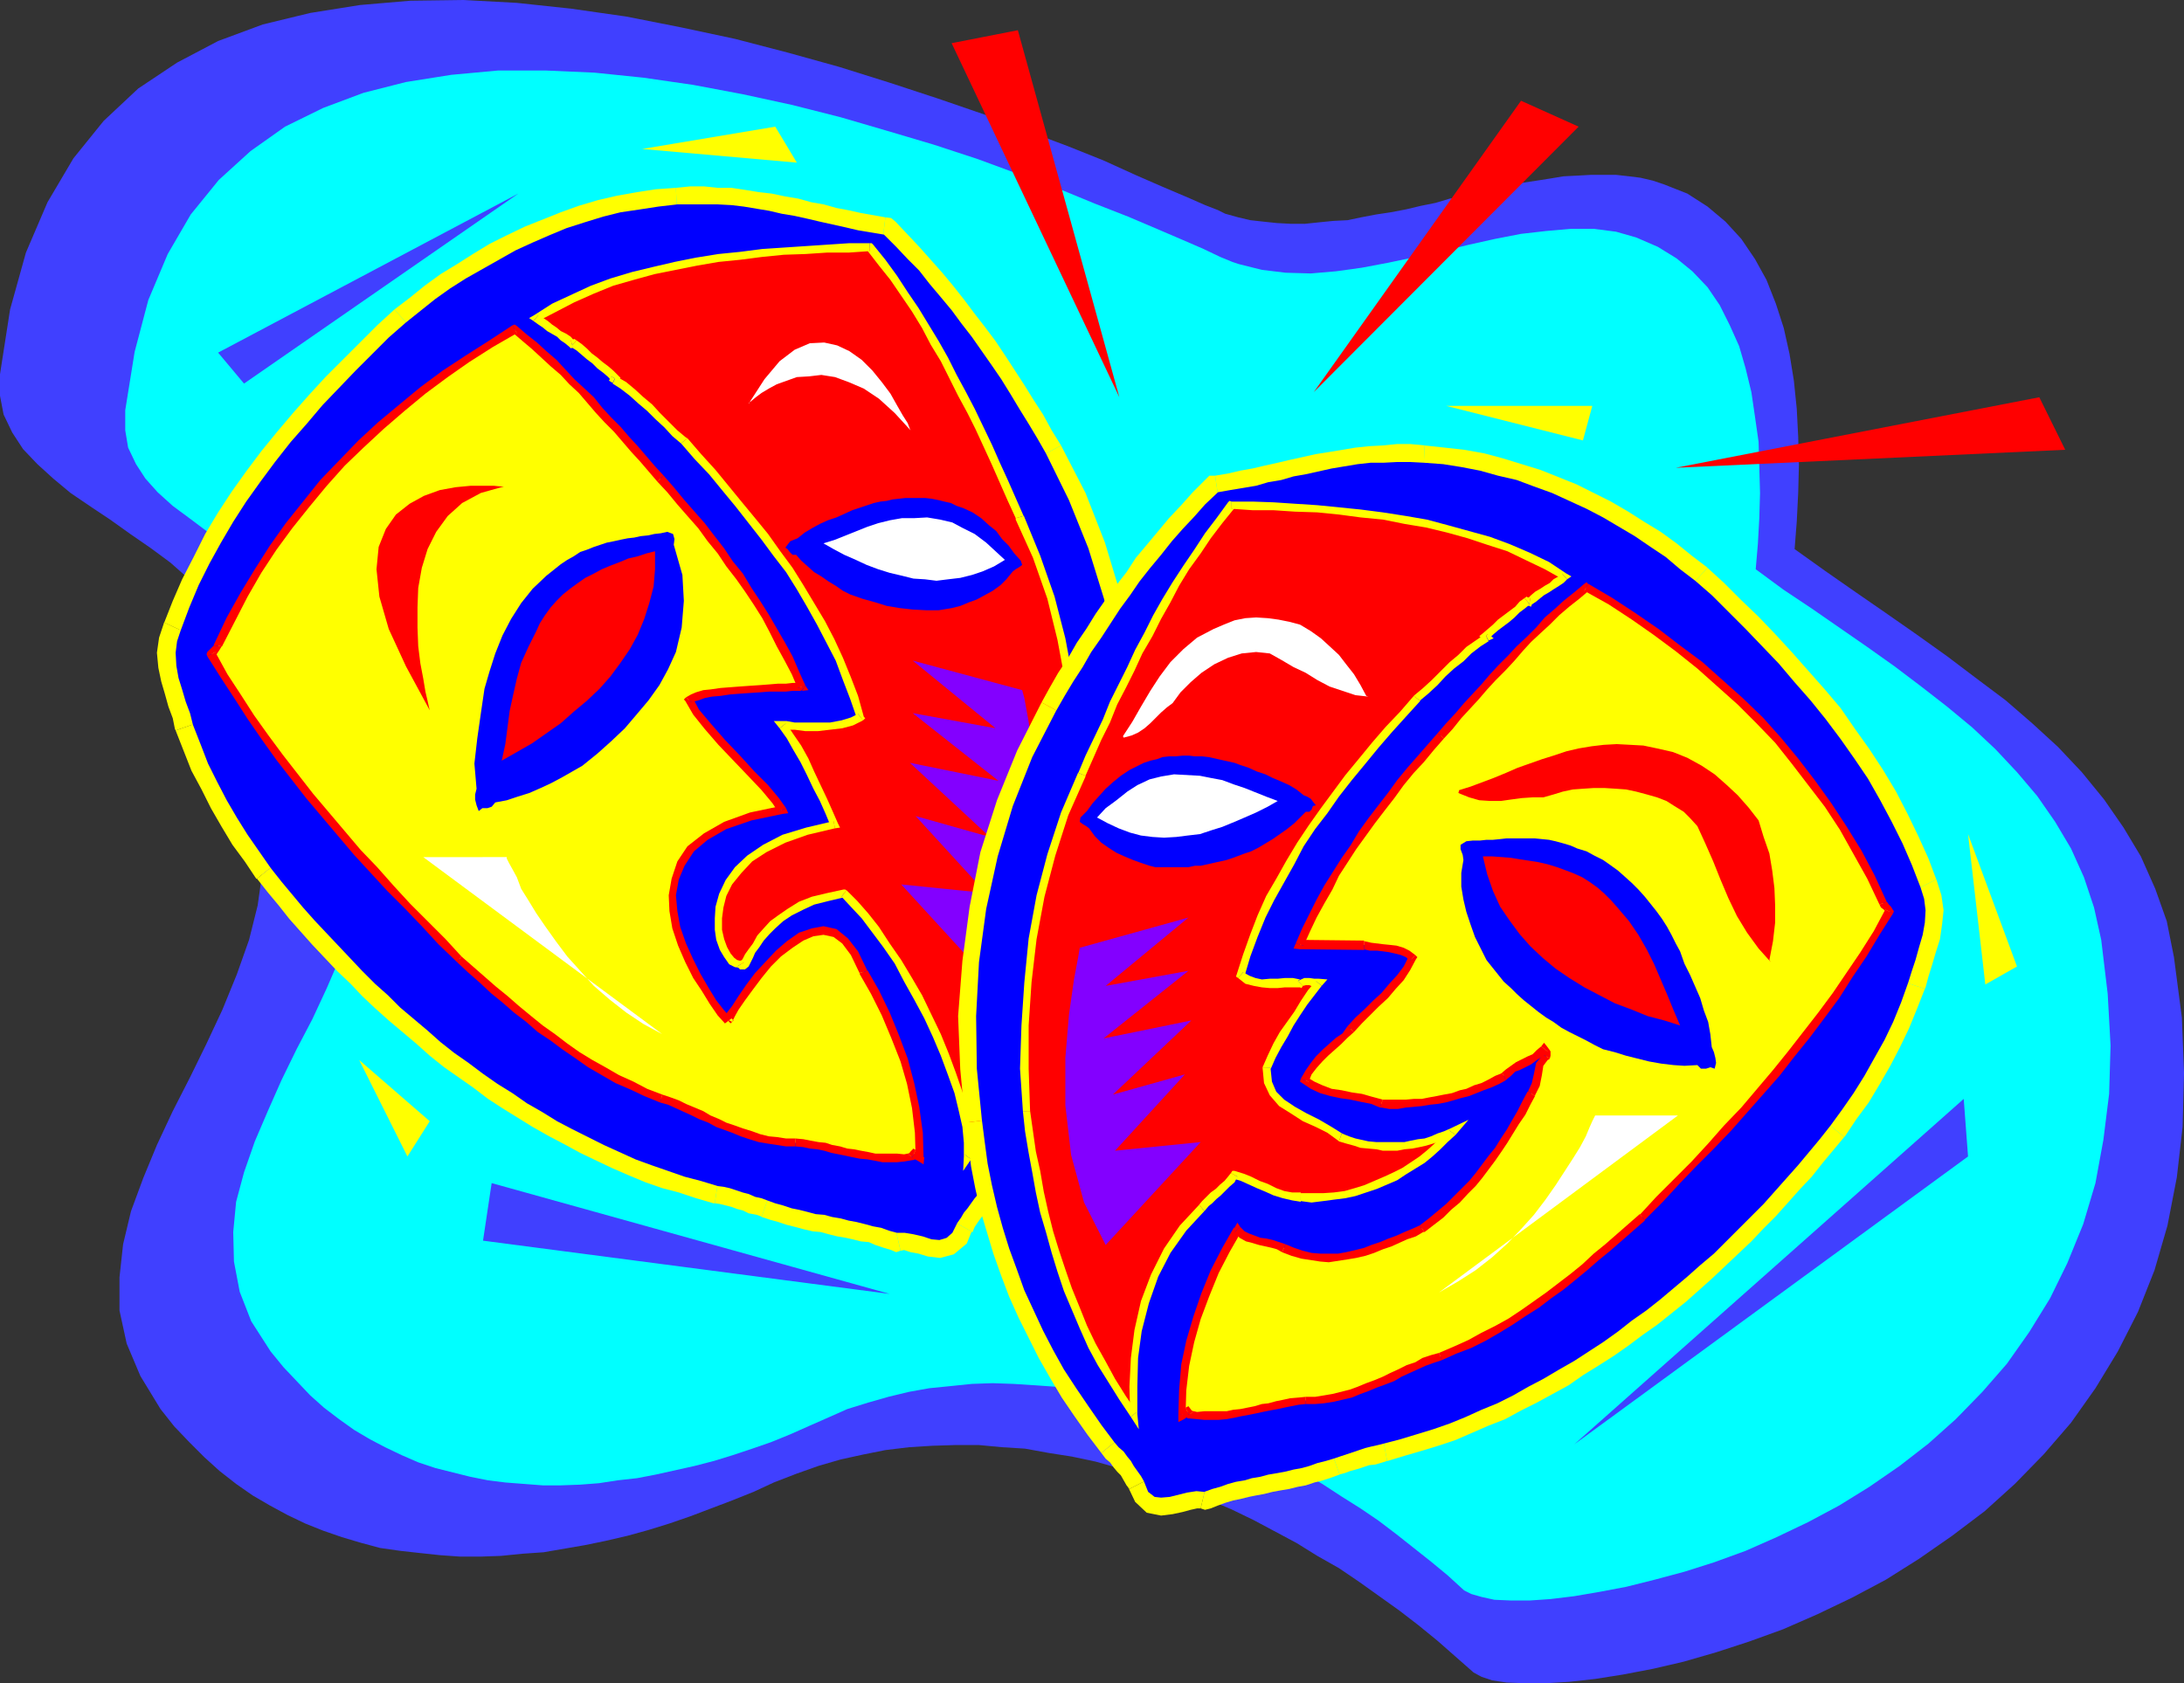 <?xml version="1.0" encoding="UTF-8" standalone="no"?>
<svg
   version="1.0"
   width="129.724mm"
   height="100.006mm"
   id="svg134"
   sodipodi:docname="Masks 13.wmf"
   xmlns:inkscape="http://www.inkscape.org/namespaces/inkscape"
   xmlns:sodipodi="http://sodipodi.sourceforge.net/DTD/sodipodi-0.dtd"
   xmlns="http://www.w3.org/2000/svg"
   xmlns:svg="http://www.w3.org/2000/svg">
  <rect width="100%" height="100%" fill="#333333" stroke="none"/>
  <sodipodi:namedview
     id="namedview134"
     pagecolor="#ffffff"
     bordercolor="#000000"
     borderopacity="0.25"
     inkscape:showpageshadow="2"
     inkscape:pageopacity="0.0"
     inkscape:pagecheckerboard="0"
     inkscape:deskcolor="#d1d1d1"
     inkscape:document-units="mm" />
  <defs
     id="defs1">
    <pattern
       id="WMFhbasepattern"
       patternUnits="userSpaceOnUse"
       width="6"
       height="6"
       x="0"
       y="0" />
  </defs>
  <path
     style="fill:#4040ff;fill-opacity:1;fill-rule:evenodd;stroke:none"
     d="m 0,84.031 v 4.848 l 0.808,4.202 1.939,4.04 2.424,3.717 3.232,3.394 3.555,3.232 3.878,3.232 4.525,3.07 4.363,2.909 4.525,3.232 4.686,3.232 4.363,3.232 4.202,3.717 3.878,3.878 3.232,4.363 2.909,4.686 3.07,6.141 2.101,5.979 1.131,6.302 0.646,6.302 0.162,6.626 -0.162,6.625 -0.323,7.11 -0.162,7.11 -1.131,8.08 -1.939,7.757 -2.747,7.757 -3.232,7.918 -3.555,7.595 -3.717,7.595 -3.878,7.595 -3.555,7.595 -3.07,7.433 -2.747,7.434 -1.778,7.433 -0.808,7.433 v 7.434 l 1.616,7.433 3.07,7.272 4.525,7.433 3.07,3.878 3.394,3.555 3.394,3.394 3.394,3.07 3.717,2.909 3.717,2.586 3.878,2.262 3.878,2.101 4.04,1.939 4.04,1.616 4.202,1.454 4.363,1.293 4.202,1.131 4.525,0.646 4.363,0.485 4.525,0.485 4.525,0.323 h 4.686 l 4.525,-0.162 4.848,-0.485 4.686,-0.323 4.686,-0.808 4.686,-0.808 4.686,-0.97 4.848,-1.131 4.686,-1.293 4.686,-1.454 4.686,-1.616 4.686,-1.778 4.686,-1.778 4.848,-1.939 4.525,-2.101 5.01,-1.939 5.01,-1.778 5.01,-1.454 5.171,-1.131 4.848,-0.97 5.333,-0.646 5.171,-0.323 5.171,-0.162 h 5.333 l 5.171,0.485 5.171,0.323 5.333,0.97 5.171,0.808 5.333,1.131 5.171,1.454 5.01,1.454 5.01,1.616 5.171,2.101 5.01,1.939 5.01,2.101 5.01,2.424 4.848,2.586 4.848,2.586 4.686,2.909 4.848,2.747 4.525,3.07 4.525,3.232 4.525,3.232 4.202,3.232 4.363,3.555 4.04,3.555 4.04,3.555 1.778,0.97 2.424,0.808 3.232,0.485 4.202,0.162 h 4.525 l 5.333,-0.323 5.818,-0.646 6.141,-0.97 6.787,-1.293 6.949,-1.616 7.272,-2.101 7.434,-2.424 7.595,-2.747 7.757,-3.394 7.757,-3.717 7.595,-4.04 7.434,-4.686 7.434,-5.171 7.272,-5.494 6.787,-6.141 6.464,-6.625 6.141,-7.11 5.494,-7.757 5.01,-8.241 4.525,-8.888 3.717,-9.373 2.909,-10.019 2.101,-10.827 1.293,-11.312 0.323,-12.12 -0.485,-12.443 -1.778,-13.574 -1.616,-8.08 -2.586,-7.272 -3.232,-7.272 -3.878,-6.464 -4.363,-6.302 -5.01,-6.141 -5.333,-5.656 -5.818,-5.333 -5.979,-5.171 -6.464,-4.848 -6.626,-5.01 -6.787,-4.848 -6.949,-4.848 -6.787,-4.686 -6.949,-4.848 -6.787,-4.848 0.485,-6.141 0.323,-6.464 0.162,-6.302 -0.162,-6.302 -0.323,-6.302 -0.646,-6.302 -0.97,-5.979 -1.293,-5.818 -1.778,-5.494 -2.101,-5.333 -2.586,-4.686 -3.07,-4.525 -3.555,-3.878 -4.04,-3.394 -4.525,-2.909 -5.333,-2.101 -2.424,-0.808 -2.747,-0.646 -2.586,-0.323 -2.909,-0.323 h -2.747 -2.909 l -2.909,0.162 -3.232,0.162 -2.909,0.485 -3.07,0.485 -3.232,0.485 -3.232,0.808 -3.232,0.646 -3.232,0.808 -3.232,0.646 -3.394,0.646 -3.232,0.97 -3.232,0.646 -3.394,0.808 -3.394,0.646 -3.232,0.485 -3.394,0.646 -3.07,0.646 -3.232,0.162 -3.232,0.323 -3.07,0.323 h -3.232 l -3.07,-0.162 -3.07,-0.323 -2.909,-0.323 -2.747,-0.646 -2.909,-0.808 -1.616,-0.808 -2.909,-1.131 -4.04,-1.778 -5.333,-2.262 -6.302,-2.747 -7.11,-3.232 -8.08,-3.232 -9.05,-3.394 -9.696,-3.717 -10.342,-3.555 -10.827,-3.555 L 188.425,15.029 176.79,11.797 164.993,8.726 152.873,6.141 140.592,3.717 128.149,1.939 116.029,0.646 104.07,0 92.112,0.162 80.8,1.131 69.65,2.909 58.984,5.494 48.965,9.211 39.754,14.059 l -8.726,5.818 -7.757,7.272 -6.787,8.403 -5.818,9.857 -4.848,11.312 -3.555,12.766 z"
     id="path1" />
  <path
     style="fill:#00ffff;fill-opacity:1;fill-rule:evenodd;stroke:none"
     d="m 28.118,92.111 v 4.525 l 0.646,3.878 1.778,3.717 2.101,3.232 2.747,3.07 3.394,3.07 3.717,2.747 3.878,2.909 4.04,2.586 4.202,2.909 4.202,2.747 3.878,3.232 3.878,3.232 3.555,3.555 2.909,4.04 2.586,4.202 2.909,5.656 1.778,5.333 1.131,5.656 0.646,5.979 v 5.818 l -0.162,6.141 -0.162,6.302 -0.162,6.626 -0.97,7.272 -1.939,7.11 -2.262,7.11 -3.07,7.11 -3.232,6.949 -3.555,6.787 -3.394,6.949 -3.07,6.949 -2.909,6.787 -2.424,6.949 -1.778,6.626 -0.646,6.787 0.162,6.625 1.293,6.787 2.586,6.625 4.363,6.787 2.909,3.555 2.909,3.07 3.07,3.232 3.07,2.747 3.394,2.586 3.394,2.424 3.555,2.101 3.394,1.778 3.717,1.778 3.717,1.616 3.878,1.293 3.878,0.97 3.878,0.97 4.04,0.808 3.878,0.485 4.202,0.323 4.202,0.323 h 4.04 l 4.363,-0.162 4.202,-0.323 4.202,-0.646 4.363,-0.485 4.202,-0.808 4.363,-0.97 4.363,-0.97 4.363,-1.131 4.202,-1.293 4.363,-1.454 4.202,-1.454 4.363,-1.778 4.363,-1.939 4.04,-1.778 4.363,-1.939 4.686,-1.454 4.525,-1.293 4.686,-1.131 4.525,-0.808 4.848,-0.485 4.686,-0.485 4.686,-0.162 4.686,0.162 5.01,0.323 4.525,0.323 4.848,0.808 4.686,0.808 4.686,0.97 4.525,1.293 4.848,1.293 4.686,1.616 4.686,1.778 4.686,1.939 4.525,1.939 4.363,2.262 4.525,2.262 4.363,2.424 4.363,2.424 4.202,2.747 4.363,2.747 4.04,2.747 4.04,3.07 3.878,3.07 3.878,3.07 3.717,3.07 3.717,3.394 1.616,0.808 2.262,0.646 2.909,0.646 3.717,0.162 h 4.202 l 4.686,-0.323 5.333,-0.646 5.656,-0.97 5.979,-1.131 6.464,-1.616 6.626,-1.778 6.626,-2.101 7.11,-2.586 6.949,-3.07 7.11,-3.394 6.949,-3.717 6.787,-4.202 6.787,-4.686 6.464,-5.01 6.141,-5.494 5.979,-6.141 5.494,-6.302 5.01,-7.11 4.686,-7.595 3.878,-7.918 3.555,-8.726 2.747,-9.211 1.778,-9.696 1.293,-10.342 0.323,-10.827 -0.646,-11.635 -1.454,-12.12 -1.616,-7.272 -2.262,-6.787 -2.909,-6.464 -3.555,-5.979 -4.04,-5.818 -4.525,-5.333 -4.848,-5.171 -5.171,-4.848 -5.656,-4.686 -5.818,-4.525 -5.979,-4.525 -6.141,-4.363 -6.302,-4.363 -6.302,-4.363 -6.302,-4.202 -6.141,-4.525 0.485,-5.656 0.323,-5.818 0.162,-5.656 -0.162,-5.818 -0.162,-5.656 -0.808,-5.656 -0.808,-5.494 -1.293,-5.333 -1.454,-5.01 -2.101,-4.686 -2.262,-4.525 -2.747,-4.04 -3.394,-3.555 -3.555,-2.909 -4.202,-2.586 -4.848,-2.101 -4.525,-1.293 -5.01,-0.646 h -5.171 l -5.494,0.485 -5.656,0.646 -5.818,1.131 -5.818,1.293 -5.979,1.454 -5.979,1.293 -6.141,1.293 -5.979,1.131 -5.818,0.808 -5.656,0.485 -5.656,-0.162 -5.333,-0.646 -5.171,-1.293 -1.454,-0.485 -2.747,-1.131 -3.717,-1.778 -4.848,-2.101 -5.656,-2.424 -6.464,-2.747 -7.434,-2.909 -8.242,-3.394 -8.888,-3.232 -9.211,-3.394 -9.858,-3.232 -10.342,-3.07 -10.504,-3.07 -10.827,-2.747 -11.15,-2.424 -11.15,-2.101 -11.15,-1.616 -10.989,-1.131 -10.989,-0.485 h -10.666 l -10.504,0.97 -10.181,1.616 -9.534,2.424 -9.05,3.394 -8.565,4.202 -7.757,5.494 -7.11,6.464 -6.302,7.757 -5.171,8.888 -4.363,10.342 -3.07,11.635 z"
     id="path2" />
  <path
     style="fill:#ffff00;fill-opacity:1;fill-rule:evenodd;stroke:none"
     d="m 221.553,265.828 3.07,-3.878 2.747,-4.04 2.747,-4.04 2.747,-4.363 2.424,-4.202 2.262,-4.363 2.262,-4.525 1.939,-4.686 1.616,-4.525 1.778,-4.686 1.454,-4.686 1.454,-4.686 0.97,-5.01 0.97,-4.848 0.808,-4.686 0.485,-5.01 1.131,-11.473 0.162,-11.958 -0.646,-11.958 -1.616,-11.958 -2.586,-11.635 -3.394,-11.473 -4.363,-10.827 -5.171,-10.504 -2.101,-3.394 -1.778,-3.232 -2.262,-3.394 -1.939,-3.232 -2.101,-3.394 -2.262,-3.07 -2.101,-3.232 -2.262,-3.232 -2.262,-2.909 -2.262,-3.07 -2.424,-2.909 -2.424,-3.07 -2.424,-2.909 -2.586,-2.586 -2.586,-2.747 -2.747,-2.747 -2.747,-0.485 -2.909,-0.485 -2.909,-0.646 -2.909,-0.646 -2.747,-0.646 -2.747,-0.485 -2.909,-0.808 -2.909,-0.485 -2.747,-0.646 -3.07,-0.323 -2.909,-0.485 -2.747,-0.485 -3.07,-0.162 h -2.909 -3.07 -2.909 l -4.363,0.485 -4.202,0.646 -4.202,0.808 -4.04,0.97 -4.202,1.131 -3.878,1.454 -3.878,1.454 -3.878,1.778 -3.878,1.778 -3.717,1.939 -3.555,2.101 -3.717,2.101 -3.555,2.262 -3.394,2.424 -3.232,2.586 -3.232,2.586 -3.878,3.394 -3.717,3.717 -3.717,3.717 -3.717,3.878 -3.717,4.04 -3.555,4.202 -3.555,4.04 -3.555,4.363 -3.232,4.363 -3.232,4.525 -2.909,4.525 -2.909,4.686 -2.586,4.848 -2.424,4.848 -2.101,4.848 -1.939,5.171 -0.808,2.424 -0.323,2.586 0.162,2.909 0.646,2.747 0.646,2.586 0.97,2.747 0.808,2.586 0.646,2.586 1.778,4.525 1.616,4.202 2.101,4.202 2.101,4.04 2.262,3.878 2.424,3.878 2.586,3.717 2.586,3.717 2.424,3.07 2.424,2.909 2.424,2.909 2.586,2.909 2.586,2.747 2.747,2.909 2.747,2.909 2.747,2.747 2.747,2.909 2.909,2.586 2.909,2.747 3.07,2.586 3.07,2.586 2.909,2.586 3.07,2.424 3.232,2.262 3.232,2.424 3.232,2.262 3.394,2.101 3.232,2.262 3.394,1.939 3.394,2.101 3.394,1.778 3.555,1.778 3.555,1.778 3.394,1.616 3.555,1.616 3.717,1.293 3.555,1.293 3.717,1.293 3.717,0.97 3.717,1.131 1.293,0.162 1.454,0.323 1.454,0.485 1.293,0.485 1.616,0.323 1.293,0.646 1.454,0.323 1.454,0.485 1.778,0.646 1.778,0.485 1.939,0.646 1.616,0.323 1.939,0.485 1.778,0.485 1.939,0.162 1.778,0.485 1.939,0.485 1.778,0.323 1.778,0.323 1.939,0.485 1.778,0.485 1.778,0.485 1.778,0.646 1.778,0.485 1.778,-0.162 1.939,0.485 2.101,0.323 1.778,0.646 1.939,0.162 1.616,-0.323 1.293,-1.131 0.97,-2.262 0.808,-1.131 0.646,-1.131 0.97,-1.131 0.646,-1.131 0.97,-1.131 0.808,-1.131 0.97,-0.97 z"
     id="path3" />
  <path
     style="fill:#ffff00;fill-opacity:1;fill-rule:evenodd;stroke:none"
     d="m 247.571,193.271 v 0.162 l -0.646,4.686 -0.646,4.686 -1.131,4.686 -0.97,4.686 -1.293,4.525 -1.454,4.686 -1.616,4.525 -1.616,4.525 -2.101,4.363 -1.939,4.363 -2.262,4.202 -2.262,4.202 -2.747,4.202 -2.747,3.878 -2.747,4.04 -2.909,3.717 6.141,4.848 3.07,-4.04 3.07,-4.202 2.747,-4.04 2.586,-4.525 2.586,-4.363 2.424,-4.525 2.262,-4.525 1.939,-4.848 1.939,-4.686 1.616,-4.848 1.454,-4.686 1.616,-5.01 0.97,-5.01 0.97,-5.01 0.646,-5.01 0.485,-5.01 v 0.162 z"
     id="path4" />
  <path
     style="fill:#ffff00;fill-opacity:1;fill-rule:evenodd;stroke:none"
     d="m 231.249,103.746 5.171,10.181 4.202,10.504 3.232,11.15 2.586,11.312 1.616,11.635 0.646,11.635 -0.162,11.797 -0.97,11.312 7.434,0.808 1.131,-11.797 0.162,-12.12 -0.646,-12.281 -1.454,-12.12 -2.586,-12.12 -3.555,-11.797 -4.363,-11.15 -5.494,-10.665 z"
     id="path5" />
  <path
     style="fill:#ffff00;fill-opacity:1;fill-rule:evenodd;stroke:none"
     d="m 197.798,56.559 -2.262,-0.97 2.586,2.586 2.586,2.586 2.586,2.586 2.262,2.747 2.424,3.07 2.424,2.909 2.101,2.909 2.262,3.07 2.424,2.909 1.939,3.232 2.262,3.232 2.101,3.07 1.939,3.394 2.101,3.232 1.778,3.07 1.939,3.555 6.949,-3.717 -2.101,-3.394 -1.939,-3.555 -2.101,-3.232 -2.101,-3.394 -2.101,-3.232 -2.101,-3.232 -2.262,-3.394 -2.424,-3.232 -2.262,-2.909 -2.424,-3.232 -2.424,-3.07 -2.424,-2.909 -2.586,-2.909 -2.586,-2.909 -2.586,-2.747 -2.747,-2.909 -2.262,-0.97 2.262,0.97 -0.97,-0.808 -1.293,-0.162 z"
     id="path6" />
  <path
     style="fill:#ffff00;fill-opacity:1;fill-rule:evenodd;stroke:none"
     d="m 152.065,49.772 h 0.162 2.747 3.07 2.747 l 2.909,0.162 2.586,0.485 2.909,0.323 2.909,0.485 2.747,0.646 2.747,0.485 2.747,0.808 2.747,0.485 2.909,0.808 3.07,0.485 2.747,0.646 3.07,0.485 2.909,0.485 0.97,-7.757 -2.747,-0.485 -2.747,-0.485 -2.909,-0.646 -2.586,-0.485 -2.909,-0.808 -2.747,-0.485 -2.909,-0.808 -2.909,-0.485 -3.07,-0.646 -2.909,-0.323 -2.909,-0.485 -3.232,-0.485 h -3.07 l -3.07,-0.323 h -3.07 l -3.232,0.323 v 0 z"
     id="path7" />
  <path
     style="fill:#ffff00;fill-opacity:1;fill-rule:evenodd;stroke:none"
     d="m 93.728,75.305 h -0.323 l 3.394,-2.424 3.232,-2.424 3.232,-2.262 3.394,-2.424 3.555,-2.101 3.555,-2.101 3.555,-1.616 3.555,-1.778 3.717,-1.778 3.878,-1.293 3.717,-1.454 4.04,-0.97 4.04,-0.97 3.878,-0.97 4.04,-0.485 3.878,-0.485 -0.323,-7.595 -4.525,0.323 -4.202,0.646 -4.525,0.808 -4.202,0.97 -4.363,1.293 -4.04,1.454 -4.04,1.616 -4.04,1.616 -4.04,1.939 -3.878,1.939 -3.717,2.262 -3.555,2.262 -3.717,2.262 -3.555,2.586 -3.394,2.747 -3.394,2.586 v 0 z"
     id="path8" />
  <path
     style="fill:#ffff00;fill-opacity:1;fill-rule:evenodd;stroke:none"
     d="m 44.117,143.176 v -0.485 l 1.778,-4.848 2.101,-4.686 2.262,-4.686 2.586,-4.686 2.747,-4.525 3.07,-4.525 2.909,-4.363 3.394,-4.202 3.232,-4.363 3.555,-3.878 3.394,-4.202 3.878,-3.878 3.555,-3.878 3.717,-3.717 3.878,-3.555 3.555,-3.394 -5.171,-5.818 -3.878,3.555 -3.878,3.878 -3.717,3.717 -3.878,3.878 -3.717,4.04 -3.717,4.202 -3.555,4.202 -3.555,4.363 -3.394,4.525 -3.232,4.525 -3.07,4.686 -2.909,4.848 -2.586,5.171 -2.586,5.01 -2.101,4.848 -2.101,5.333 0.162,-0.485 z"
     id="path9" />
  <path
     style="fill:#ffff00;fill-opacity:1;fill-rule:evenodd;stroke:none"
     d="m 46.864,161.436 0.162,0.485 -0.808,-2.909 -0.97,-2.586 -0.808,-2.586 -0.485,-2.424 -0.646,-2.424 v -2.424 l 0.162,-1.616 0.646,-1.778 -7.272,-3.394 -1.131,3.394 -0.485,3.394 0.323,3.394 0.646,3.07 0.808,2.747 0.808,2.909 0.97,2.586 0.485,2.424 0.162,0.323 z"
     id="path10" />
  <path
     style="fill:#ffff00;fill-opacity:1;fill-rule:evenodd;stroke:none"
     d="m 63.67,192.463 0.162,0.162 -2.586,-3.555 -2.424,-3.717 -2.424,-3.717 -2.262,-3.878 -2.101,-3.878 -1.778,-4.04 -1.616,-4.04 -1.778,-4.363 -7.434,2.586 1.778,4.525 1.778,4.525 2.262,4.202 2.101,4.202 2.424,4.202 2.424,4.04 2.747,3.717 2.586,3.878 h 0.162 z"
     id="path11" />
  <path
     style="fill:#ffff00;fill-opacity:1;fill-rule:evenodd;stroke:none"
     d="m 161.6,262.435 h 0.323 l -3.717,-0.808 -3.555,-1.293 -3.717,-1.131 -3.394,-1.293 -3.555,-1.293 -3.394,-1.454 -3.555,-1.616 -3.394,-1.454 -3.232,-1.939 -3.555,-1.939 -3.232,-1.939 -3.394,-1.778 -3.232,-2.262 -3.232,-2.101 -3.07,-2.101 -3.232,-2.424 -3.07,-2.424 -3.07,-2.262 -2.909,-2.424 -2.909,-2.586 -3.07,-2.747 -2.747,-2.586 -2.909,-2.586 -2.747,-2.586 -2.747,-2.909 -2.586,-2.747 -2.747,-2.909 -2.586,-2.747 -2.424,-2.909 -2.424,-2.909 -2.424,-2.747 -2.424,-3.07 -5.979,4.848 2.424,3.07 2.424,2.909 2.424,3.07 2.586,2.909 2.586,2.909 2.747,2.909 2.747,2.909 3.07,2.909 2.586,2.747 2.909,2.747 3.07,2.747 3.07,2.586 3.07,2.586 3.07,2.747 3.232,2.586 3.232,2.262 3.232,2.262 3.394,2.586 3.232,2.101 3.394,2.101 3.394,2.101 3.717,2.101 3.394,1.778 3.555,1.939 3.717,1.778 3.394,1.616 3.717,1.616 3.878,1.616 3.717,1.293 3.717,0.97 3.878,1.293 3.878,1.131 h 0.323 z"
     id="path12" />
  <path
     style="fill:#ffff00;fill-opacity:1;fill-rule:evenodd;stroke:none"
     d="m 173.558,265.828 h -0.162 l -1.616,-0.323 -1.131,-0.485 -1.293,-0.646 -1.778,-0.485 -1.454,-0.323 -1.616,-0.646 -1.616,-0.162 -1.293,-0.323 -1.131,7.757 1.131,0.162 1.293,0.323 1.293,0.323 1.293,0.485 1.293,0.323 1.293,0.646 1.778,0.323 1.293,0.485 h -0.162 z"
     id="path13" />
  <path
     style="fill:#ffff00;fill-opacity:1;fill-rule:evenodd;stroke:none"
     d="m 200.384,273.1 2.262,0.162 -1.939,-0.485 -1.939,-0.646 -1.778,-0.646 -1.939,-0.485 -1.939,-0.485 -1.778,-0.323 -1.939,-0.323 -1.616,-0.485 -2.101,-0.323 -1.778,-0.323 -1.778,-0.485 -1.778,-0.485 -1.616,-0.162 -1.778,-0.646 -1.778,-0.485 -1.616,-0.646 -2.586,7.434 1.939,0.646 1.778,0.485 1.939,0.646 1.939,0.485 1.778,0.485 2.101,0.485 1.778,0.162 1.778,0.485 1.939,0.485 1.939,0.323 1.454,0.323 1.939,0.485 1.778,0.162 1.454,0.646 1.939,0.646 1.616,0.485 2.101,0.162 -2.101,-0.162 1.131,0.485 0.97,-0.323 z"
     id="path14" />
  <path
     style="fill:#ffff00;fill-opacity:1;fill-rule:evenodd;stroke:none"
     d="m 211.373,272.777 -0.162,0.97 -0.485,0.97 v -0.162 -0.162 h -0.97 l -1.616,-0.485 -2.262,-0.485 -2.586,-0.323 h -2.909 l 1.778,7.757 0.808,-0.162 1.454,0.485 1.778,0.323 2.101,0.646 2.747,0.323 3.07,-0.808 2.909,-2.424 1.454,-3.555 -0.162,0.97 -6.949,-3.878 -0.162,0.485 v 0.485 z"
     id="path15" />
  <path
     style="fill:#ffff00;fill-opacity:1;fill-rule:evenodd;stroke:none"
     d="m 218.483,263.404 0.323,-0.162 -1.131,0.97 -1.131,1.293 -0.808,1.293 -0.97,0.97 -0.808,1.293 -0.808,1.293 -0.808,1.131 -0.97,1.293 6.949,3.878 0.485,-1.131 0.646,-0.97 0.808,-1.131 0.808,-0.97 0.646,-0.97 0.97,-0.97 0.808,-0.808 0.97,-1.293 0.162,-0.162 z"
     id="path16" />
  <path
     style="fill:#0000ff;fill-opacity:1;fill-rule:evenodd;stroke:none"
     d="m 221.553,265.667 3.07,-3.717 2.747,-4.04 2.747,-4.202 2.747,-4.202 2.424,-4.363 2.262,-4.202 2.262,-4.686 1.939,-4.525 1.616,-4.525 1.778,-4.686 1.454,-4.686 1.454,-4.686 0.97,-5.01 0.97,-4.848 0.808,-4.686 0.485,-5.01 1.131,-11.473 0.323,-11.958 -0.646,-11.958 -1.778,-11.958 -2.424,-11.635 -3.555,-11.473 -4.363,-10.827 -5.171,-10.504 -1.939,-3.394 -1.939,-3.232 -2.101,-3.394 -1.939,-3.232 -2.101,-3.394 -2.101,-3.07 -2.262,-3.232 -2.262,-3.232 -2.262,-2.909 -2.262,-3.07 -2.424,-2.909 -2.586,-3.07 -2.262,-2.909 -2.586,-2.586 -2.586,-2.747 -2.747,-2.747 -2.909,-0.485 -2.909,-0.485 -2.747,-0.646 -2.909,-0.646 -2.909,-0.646 -2.747,-0.646 -2.909,-0.646 -2.909,-0.485 -2.747,-0.646 -2.909,-0.485 -2.909,-0.485 -2.747,-0.323 -3.07,-0.162 h -2.909 -3.07 -3.07 l -4.202,0.485 -4.202,0.646 -4.363,0.646 -3.878,0.97 -4.202,1.293 -4.04,1.293 -3.878,1.616 -3.717,1.616 -3.878,1.778 -3.717,2.101 -3.717,2.101 -3.717,2.101 -3.555,2.262 -3.394,2.424 -3.232,2.586 -3.232,2.586 -3.878,3.394 -3.717,3.717 -3.717,3.717 -3.717,3.878 -3.717,3.878 -3.555,4.202 -3.555,4.04 -3.555,4.525 -3.232,4.363 -3.232,4.525 -2.909,4.525 -2.747,4.686 -2.586,4.686 -2.424,4.848 -2.101,5.01 -1.939,5.171 -0.808,2.424 -0.323,2.586 0.162,2.909 0.485,2.747 0.808,2.586 0.808,2.747 0.97,2.586 0.646,2.586 1.778,4.525 1.616,4.202 2.101,4.202 2.101,4.04 2.262,3.878 2.424,3.878 2.586,3.717 2.586,3.717 2.424,3.07 2.424,2.909 2.424,2.909 2.586,2.909 2.586,2.747 2.747,2.909 2.747,2.909 2.586,2.747 2.909,2.909 2.909,2.586 2.747,2.747 3.07,2.586 3.07,2.586 2.909,2.586 3.07,2.424 3.232,2.262 3.232,2.424 3.232,2.262 3.394,2.101 3.232,2.262 3.394,1.939 3.394,2.101 3.394,1.778 3.555,1.778 3.555,1.778 3.555,1.616 3.555,1.616 3.555,1.293 3.717,1.293 3.717,1.293 3.717,0.97 3.717,1.131 1.293,0.162 1.454,0.323 1.454,0.485 1.454,0.485 1.293,0.323 1.454,0.646 1.454,0.323 1.293,0.485 1.778,0.646 1.778,0.485 1.939,0.646 1.616,0.323 1.939,0.485 1.778,0.485 1.939,0.162 1.778,0.485 1.939,0.323 1.778,0.485 1.778,0.323 1.939,0.485 1.778,0.485 1.778,0.323 1.778,0.646 1.778,0.485 h 1.778 l 1.939,0.323 2.101,0.485 1.939,0.646 1.778,0.162 1.616,-0.485 1.293,-1.131 1.131,-2.262 0.808,-1.131 0.646,-1.131 0.808,-0.97 0.808,-1.131 0.808,-1.131 0.97,-1.131 0.808,-1.131 z"
     id="path17" />
  <path
     style="fill:#ff0000;fill-opacity:1;fill-rule:evenodd;stroke:none"
     d="m 241.43,191.655 0.323,-9.534 v -9.696 l -0.646,-9.857 -1.131,-9.534 -1.616,-9.534 -2.586,-9.373 -3.07,-9.049 -3.878,-8.888 -1.616,-4.04 -1.939,-4.04 -1.616,-3.878 -1.939,-4.04 -1.939,-4.04 -1.778,-3.878 -1.939,-3.878 -2.101,-3.878 -1.939,-3.878 -2.101,-3.717 -2.262,-3.717 -2.262,-3.717 -2.424,-3.555 -2.424,-3.555 -2.586,-3.394 -2.747,-3.394 -4.686,0.162 h -4.848 l -4.848,0.323 -4.848,0.323 -4.848,0.485 -5.01,0.485 -4.848,0.646 -4.848,0.646 -4.848,0.97 -4.848,1.131 -4.848,1.131 -4.525,1.454 -4.363,1.778 -4.363,1.778 -4.202,2.262 -4.04,2.262 0.97,0.646 0.97,0.808 0.97,0.646 1.131,0.808 1.131,0.646 0.97,0.646 0.97,0.808 0.97,0.808 0.323,-0.162 1.131,0.97 1.131,0.97 1.131,0.97 1.293,0.97 1.293,0.97 1.131,0.97 1.131,1.131 1.131,0.97 -0.162,0.162 1.939,1.293 1.939,1.616 1.939,1.778 1.939,1.778 1.939,1.778 1.939,1.939 1.939,1.939 1.939,1.616 3.232,3.717 3.07,3.394 3.07,3.555 2.909,3.555 3.07,3.717 2.909,3.717 2.586,3.717 2.747,3.717 2.586,3.878 2.262,4.04 2.262,4.04 2.262,3.878 1.939,4.202 1.778,4.363 1.454,4.202 1.454,4.363 -1.778,1.131 -2.262,0.485 -2.747,0.485 -2.747,0.162 h -2.747 l -2.424,-0.162 -1.778,-0.162 h -0.97 l 1.778,2.424 1.454,2.586 1.616,2.909 1.454,2.747 1.454,3.07 1.454,3.07 1.293,2.747 1.131,2.747 -6.141,1.454 -5.171,1.778 -4.202,2.101 -3.555,2.262 -2.586,2.586 -1.939,2.747 -1.454,2.909 -0.646,2.586 -0.323,2.586 v 2.586 l 0.485,2.101 0.646,2.101 0.808,1.454 0.97,1.293 1.131,0.646 0.97,0.162 0.162,0.323 h 0.323 l 0.485,-0.485 0.485,-0.646 0.323,-0.97 0.808,-1.293 0.808,-1.293 0.97,-1.454 1.293,-1.454 1.454,-1.616 1.939,-1.454 1.939,-1.454 2.586,-1.454 2.747,-0.97 3.232,-0.97 3.555,-0.646 2.262,2.262 2.586,2.747 2.262,3.07 2.586,3.394 2.424,3.878 2.262,3.878 2.424,4.04 2.101,4.202 1.939,4.363 1.939,4.202 1.616,4.363 1.293,4.202 1.131,3.878 0.646,3.878 0.485,3.555 v 3.07 l 2.424,-3.717 2.586,-3.878 2.262,-3.878 2.101,-4.04 1.939,-4.04 1.778,-4.202 1.616,-4.202 1.454,-4.363 1.293,-4.202 1.293,-4.525 1.293,-4.363 0.97,-4.525 0.97,-4.525 0.808,-4.363 0.808,-4.686 z"
     id="path18" />
  <path
     style="fill:#ffff00;fill-opacity:1;fill-rule:evenodd;stroke:none"
     d="m 228.017,116.35 v 0.323 l 3.878,8.565 3.232,9.211 2.262,9.211 1.778,9.534 1.131,9.373 0.646,9.857 -0.162,9.696 -0.162,9.534 h 1.778 l 0.323,-9.534 -0.162,-9.696 -0.485,-9.857 -1.131,-9.696 -1.778,-9.534 -2.424,-9.373 -3.232,-9.211 -3.717,-9.049 v 0.162 z"
     id="path19" />
  <path
     style="fill:#ffff00;fill-opacity:1;fill-rule:evenodd;stroke:none"
     d="m 195.213,56.398 -0.646,-0.323 2.747,3.555 2.586,3.232 2.424,3.555 2.424,3.555 2.262,3.717 1.939,3.717 2.262,3.717 1.939,3.878 1.939,3.878 2.101,3.878 1.778,3.555 1.939,4.202 1.778,3.878 1.778,4.04 1.778,4.04 1.778,3.878 1.778,-0.485 -1.778,-4.04 -1.778,-4.04 -1.778,-3.878 -1.778,-4.04 -1.939,-4.04 -1.939,-4.04 -1.939,-3.717 -2.101,-3.878 -1.939,-3.878 -2.101,-3.717 -2.262,-3.717 -2.262,-3.717 -2.424,-3.555 -2.424,-3.717 -2.586,-3.555 -2.747,-3.394 -0.808,-0.323 0.808,0.323 -0.323,-0.323 h -0.485 z"
     id="path20" />
  <path
     style="fill:#ffff00;fill-opacity:1;fill-rule:evenodd;stroke:none"
     d="m 120.877,70.78 v 1.293 l 4.04,-2.101 4.04,-2.101 4.363,-1.939 4.363,-1.778 4.525,-1.293 4.686,-1.293 4.848,-0.97 4.848,-0.97 4.686,-0.808 4.848,-0.485 5.01,-0.646 4.848,-0.485 4.848,-0.162 4.848,-0.323 h 4.848 l 4.686,-0.323 v -1.778 h -4.686 l -4.848,0.323 -4.848,0.323 -4.848,0.323 -4.848,0.323 -5.01,0.646 -4.848,0.485 -5.01,0.808 -4.848,0.97 -4.848,1.131 -4.686,1.131 -4.848,1.454 -4.363,1.616 -4.202,1.939 -4.525,2.101 -4.04,2.586 -0.162,1.293 0.162,-1.293 -1.131,0.646 0.97,0.646 z"
     id="path21" />
  <path
     style="fill:#ffff00;fill-opacity:1;fill-rule:evenodd;stroke:none"
     d="m 128.149,76.436 0.808,0.162 -0.808,-0.97 -0.97,-0.646 -1.293,-0.646 -0.97,-0.808 -0.97,-0.646 -0.97,-0.808 -0.97,-0.646 -1.131,-0.646 -1.131,1.293 1.131,0.808 0.97,0.646 0.97,0.808 1.131,0.646 1.131,0.646 0.808,0.808 0.97,0.646 0.97,0.808 0.808,0.162 -0.808,-0.162 0.323,0.323 0.485,-0.162 z"
     id="path22" />
  <path
     style="fill:#ffff00;fill-opacity:1;fill-rule:evenodd;stroke:none"
     d="m 129.441,76.436 -0.97,-0.162 -0.323,0.162 0.485,1.616 h 0.485 l -0.97,-0.162 1.293,-1.454 -0.485,-0.323 -0.485,0.162 z"
     id="path23" />
  <path
     style="fill:#ffff00;fill-opacity:1;fill-rule:evenodd;stroke:none"
     d="m 138.976,85.485 -0.323,-1.293 -0.97,-0.97 -1.131,-0.97 -1.293,-0.97 -1.131,-0.97 -1.293,-0.97 -1.131,-1.131 -1.131,-0.97 -1.131,-0.808 -1.293,1.454 1.293,0.808 1.131,0.97 1.131,0.97 1.293,0.97 1.131,1.131 1.293,0.97 1.131,0.97 0.97,1.131 -0.323,-1.293 1.778,0.97 0.323,-0.646 -0.646,-0.646 z"
     id="path24" />
  <path
     style="fill:#ffff00;fill-opacity:1;fill-rule:evenodd;stroke:none"
     d="m 138.329,84.516 0.485,1.293 0.162,-0.323 -1.778,-0.97 -0.162,0.323 0.485,1.293 -0.485,-1.293 -0.323,0.646 0.808,0.485 z"
     id="path25" />
  <path
     style="fill:#ffff00;fill-opacity:1;fill-rule:evenodd;stroke:none"
     d="m 154.328,98.413 -0.323,-0.162 -1.939,-1.616 -1.778,-1.778 -2.101,-2.101 -1.778,-1.939 -1.939,-1.616 -1.939,-1.778 -1.939,-1.616 -2.262,-1.293 -0.808,1.616 1.778,1.131 2.101,1.616 1.778,1.616 2.101,1.778 1.778,1.778 2.101,1.939 1.778,1.939 2.101,1.778 -0.162,-0.162 z"
     id="path26" />
  <path
     style="fill:#ffff00;fill-opacity:1;fill-rule:evenodd;stroke:none"
     d="m 193.758,161.759 0.162,-0.808 -1.293,-4.686 -1.616,-4.202 -1.778,-4.363 -1.939,-4.202 -2.101,-4.04 -2.424,-4.04 -2.424,-4.04 -2.424,-3.878 -2.747,-3.717 -2.747,-3.878 -2.909,-3.555 -3.07,-3.717 -2.909,-3.555 -2.909,-3.555 -3.232,-3.555 -3.07,-3.555 -1.454,1.131 3.07,3.555 3.232,3.394 2.909,3.555 3.07,3.717 2.909,3.717 2.909,3.717 2.747,3.717 2.747,3.555 2.424,3.878 2.262,3.878 2.262,4.04 2.101,4.04 2.101,4.04 1.616,4.363 1.616,4.202 1.454,4.202 0.323,-0.808 1.131,1.454 0.485,-0.485 -0.323,-0.323 z"
     id="path27" />
  <path
     style="fill:#ffff00;fill-opacity:1;fill-rule:evenodd;stroke:none"
     d="m 176.467,162.406 -0.808,1.454 h 0.97 1.778 l 2.424,0.323 h 2.747 l 2.747,-0.323 2.747,-0.323 2.424,-0.646 2.262,-1.131 -1.131,-1.454 -1.616,0.808 -2.101,0.646 -2.586,0.485 h -2.747 -2.747 -2.424 l -1.778,-0.323 h -0.97 l -0.646,1.616 0.646,-1.616 h -1.939 l 1.293,1.616 z"
     id="path28" />
  <path
     style="fill:#ffff00;fill-opacity:1;fill-rule:evenodd;stroke:none"
     d="m 187.456,185.999 0.646,-1.131 -1.131,-2.586 -1.293,-2.909 -1.454,-3.07 -1.454,-3.07 -1.293,-2.909 -1.616,-2.909 -1.778,-2.586 -1.616,-2.424 -1.454,1.131 1.616,2.262 1.454,2.586 1.616,2.747 1.454,2.909 1.454,3.07 1.454,2.747 1.293,2.909 1.131,2.747 0.646,-1.131 0.323,1.616 1.131,-0.162 -0.485,-0.97 z"
     id="path29" />
  <path
     style="fill:#ffff00;fill-opacity:1;fill-rule:evenodd;stroke:none"
     d="m 167.094,216.056 -0.97,-0.323 -0.646,-0.162 -0.646,-0.485 -0.808,-0.97 -0.808,-1.454 -0.646,-1.778 -0.485,-2.101 v -2.586 l 0.323,-2.424 0.646,-2.586 1.293,-2.586 2.101,-2.586 2.424,-2.586 3.232,-2.101 4.202,-2.101 5.01,-1.778 6.141,-1.454 -0.323,-1.616 -6.141,1.454 -5.333,1.616 -4.363,2.262 -3.555,2.424 -2.747,2.586 -2.101,2.909 -1.454,3.07 -0.808,2.909 -0.162,2.586 v 2.586 l 0.323,2.262 0.808,2.262 0.97,1.616 1.131,1.616 1.293,0.646 1.454,0.162 -0.97,-0.323 1.616,-0.97 -0.323,-0.485 -0.646,0.162 z"
     id="path30" />
  <path
     style="fill:#ffff00;fill-opacity:1;fill-rule:evenodd;stroke:none"
     d="m 190.041,199.896 -0.646,-0.162 -3.717,0.808 -3.394,0.808 -2.909,1.131 -2.586,1.616 -2.101,1.454 -1.778,1.293 -1.616,1.778 -1.293,1.454 -0.97,1.778 -0.97,1.293 -0.808,1.131 -0.485,0.97 -0.323,0.485 v 0.323 h 0.485 0.162 l -1.616,0.97 0.646,0.646 h 1.131 l 0.808,-0.646 0.485,-0.97 0.485,-0.97 0.485,-1.131 0.97,-1.293 0.97,-1.454 1.293,-1.454 1.293,-1.293 1.778,-1.616 1.939,-1.293 2.586,-1.293 2.424,-1.131 3.232,-0.808 3.394,-0.808 -0.485,-0.162 1.131,-1.454 -0.323,-0.162 h -0.323 z"
     id="path31" />
  <path
     style="fill:#ffff00;fill-opacity:1;fill-rule:evenodd;stroke:none"
     d="m 216.544,259.203 1.616,0.485 v -3.07 l -0.485,-3.878 -0.646,-3.555 -0.97,-4.04 -1.454,-4.202 -1.616,-4.363 -1.778,-4.363 -2.101,-4.363 -2.101,-4.363 -2.262,-3.878 -2.424,-4.04 -2.586,-3.717 -2.424,-3.717 -2.424,-3.07 -2.424,-2.747 -2.424,-2.424 -1.131,1.454 2.101,2.262 2.424,2.586 2.424,3.232 2.424,3.232 2.586,3.717 2.101,4.04 2.262,4.04 2.262,4.202 1.939,4.202 1.778,4.202 1.616,4.363 1.454,4.04 0.97,4.04 0.808,3.555 0.323,3.555 v 3.07 l 1.616,0.646 -1.616,-0.646 -0.162,3.232 1.778,-2.586 z"
     id="path32" />
  <path
     style="fill:#ffff00;fill-opacity:1;fill-rule:evenodd;stroke:none"
     d="m 240.622,191.655 -0.646,4.525 -0.646,4.525 -0.97,4.363 -0.97,4.686 -0.97,4.363 -1.131,4.363 -1.293,4.525 -1.293,4.202 -1.454,4.202 -1.616,4.202 -1.939,4.202 -1.778,4.04 -2.262,4.04 -2.101,3.878 -2.424,3.878 -2.586,3.555 1.454,1.131 2.586,-3.878 2.424,-3.878 2.424,-3.878 2.101,-4.04 1.939,-4.363 1.778,-4.04 1.616,-4.202 1.616,-4.363 1.293,-4.525 1.293,-4.363 1.131,-4.363 0.97,-4.525 0.97,-4.525 0.97,-4.363 0.646,-4.848 0.646,-4.525 z"
     id="path33" />
  <path
     style="fill:#ffff00;fill-opacity:1;fill-rule:evenodd;stroke:none"
     d="m 193.92,218.318 -2.101,-4.202 -2.101,-2.909 -2.262,-1.778 -2.586,-0.485 -2.424,0.485 -2.586,0.97 -2.586,1.778 -2.424,1.939 -2.424,2.424 -2.101,2.586 -2.101,2.586 -1.778,2.424 -1.293,2.101 -0.97,1.616 -0.646,1.131 -0.162,0.162 -1.454,-1.778 -1.778,-2.424 -1.939,-2.909 -1.778,-2.909 -1.778,-3.394 -1.616,-3.555 -1.293,-3.717 -0.646,-3.878 -0.162,-3.555 0.646,-3.717 1.293,-3.394 2.262,-3.232 3.232,-2.909 4.525,-2.424 5.656,-2.101 6.949,-1.293 -1.293,-2.101 -2.424,-2.909 -3.07,-3.232 -3.232,-3.555 -3.555,-3.555 -3.07,-3.555 -2.586,-3.232 -1.616,-2.586 0.646,-0.485 1.293,-0.485 1.454,-0.323 1.616,-0.323 2.101,-0.323 2.101,-0.323 h 2.101 l 2.262,-0.162 2.424,-0.162 2.101,-0.162 h 1.939 1.778 l 1.454,-0.162 h 0.97 0.808 0.323 l -1.454,-3.232 -1.616,-3.232 -1.616,-3.232 -1.778,-3.07 -1.778,-3.07 -1.939,-3.232 -1.778,-2.747 -2.101,-3.07 -2.101,-2.909 -1.939,-2.747 -2.424,-2.909 -2.101,-2.909 -2.262,-2.586 -2.262,-2.747 -2.262,-2.586 -2.424,-2.586 -1.939,-2.262 -1.778,-2.262 -2.101,-2.101 -1.778,-2.101 -2.101,-2.424 -1.939,-1.939 -1.939,-2.262 -2.101,-2.262 -1.939,-2.101 -2.101,-1.939 -2.101,-2.262 -2.101,-1.939 -2.101,-2.101 -2.262,-1.778 -2.101,-1.939 -2.262,-1.778 -5.333,3.07 -5.333,3.555 -4.848,3.394 -5.01,3.717 -4.848,3.878 -4.686,4.04 -4.363,4.04 -4.363,4.202 -4.202,4.525 -3.717,4.686 -3.878,4.848 -3.555,5.01 -3.555,5.171 -3.07,5.494 -3.07,5.494 -2.747,5.979 -0.323,0.323 -0.323,0.485 -0.485,0.323 -0.323,0.646 2.747,4.848 3.07,4.686 3.07,4.525 3.232,4.686 3.07,4.363 3.555,4.525 3.394,4.202 3.394,4.363 3.555,4.202 3.555,4.04 3.717,4.04 3.717,4.202 3.878,4.04 3.878,3.717 3.878,4.04 3.878,4.04 2.586,2.262 2.586,2.262 2.586,2.262 2.586,2.262 2.586,2.262 2.586,2.101 2.586,2.101 2.909,2.101 2.747,1.939 2.909,2.101 2.747,1.778 3.07,1.778 2.909,1.616 3.394,1.616 3.07,1.454 3.394,1.454 1.939,0.485 1.778,0.646 1.778,0.97 1.778,0.646 1.778,0.97 1.939,0.808 1.778,0.808 1.778,0.646 1.778,0.808 1.778,0.808 2.101,0.646 1.939,0.646 1.939,0.323 1.939,0.323 2.101,0.323 h 2.101 1.778 l 1.454,0.323 1.778,0.323 1.616,0.323 1.454,0.323 1.778,0.323 1.616,0.485 1.454,0.323 1.616,0.162 1.778,0.323 1.616,0.323 1.616,0.162 h 1.616 1.616 1.616 l 1.778,-0.323 0.323,-0.485 1.293,0.646 v -5.494 l -0.808,-5.656 -1.131,-5.494 -1.454,-5.171 -1.939,-5.171 -2.262,-5.171 -2.262,-4.848 z"
     id="path34" />
  <path
     style="fill:#ff0000;fill-opacity:1;fill-rule:evenodd;stroke:none"
     d="m 162.731,229.792 0.162,-1.131 1.454,0.808 0.646,-1.293 0.808,-1.454 1.454,-2.101 1.778,-2.424 1.939,-2.586 2.101,-2.586 2.262,-2.262 2.586,-1.939 2.424,-1.616 2.262,-0.97 2.262,-0.323 2.262,0.485 1.939,1.454 1.939,2.586 1.939,4.04 1.778,-0.485 -2.101,-4.363 -2.262,-2.909 -2.586,-2.101 -2.909,-0.646 -2.586,0.485 -2.909,0.97 -2.747,1.939 -2.424,2.101 -2.424,2.586 -2.262,2.424 -1.939,2.586 -1.778,2.586 -1.454,2.262 -1.131,1.454 -0.485,1.131 1.293,1.293 0.162,-1.131 -0.162,1.131 0.646,-0.646 -0.485,-0.485 z"
     id="path35" />
  <path
     style="fill:#ff0000;fill-opacity:1;fill-rule:evenodd;stroke:none"
     d="m 174.689,182.282 0.646,-1.293 -6.949,1.454 -5.818,2.101 -4.525,2.586 -3.717,2.909 -2.262,3.394 -1.293,3.878 -0.646,3.717 0.162,3.555 0.646,3.878 1.293,3.878 1.616,3.717 1.778,3.555 1.939,2.909 1.778,2.909 1.778,2.586 1.616,1.778 1.454,-1.131 -1.616,-1.778 -1.778,-2.262 -1.778,-2.909 -1.778,-3.07 -1.616,-3.232 -1.616,-3.555 -1.293,-3.717 -0.646,-3.555 -0.323,-3.555 0.646,-3.555 1.293,-3.07 2.101,-3.232 3.07,-2.586 4.202,-2.424 5.656,-1.939 6.949,-1.454 0.808,-1.293 -0.808,1.293 1.293,-0.162 -0.485,-1.131 z"
     id="path36" />
  <path
     style="fill:#ff0000;fill-opacity:1;fill-rule:evenodd;stroke:none"
     d="m 154.005,156.588 -0.162,0.808 1.778,3.07 2.586,3.232 3.07,3.555 3.394,3.555 3.394,3.555 2.909,3.07 2.424,2.909 1.293,1.939 1.778,-0.808 -1.616,-2.262 -2.424,-2.909 -3.07,-3.07 -3.232,-3.555 -3.394,-3.555 -3.232,-3.717 -2.586,-3.07 -1.293,-2.424 -0.323,0.808 -1.293,-1.131 -0.485,0.485 0.323,0.323 z"
     id="path37" />
  <path
     style="fill:#ff0000;fill-opacity:1;fill-rule:evenodd;stroke:none"
     d="m 179.053,154.487 0.97,-0.97 -0.323,-0.162 h -0.808 -0.97 l -1.454,0.162 h -1.778 l -1.939,0.162 -2.101,0.162 -2.424,0.162 -2.262,0.162 -2.101,0.162 -2.101,0.162 -2.262,0.323 -1.616,0.162 -1.616,0.485 -1.131,0.485 -1.131,0.646 1.293,1.131 0.323,-0.162 1.293,-0.323 1.293,-0.485 1.616,-0.323 1.939,-0.162 2.101,-0.323 2.101,-0.162 2.262,-0.162 2.424,-0.162 2.101,-0.162 h 1.939 1.778 l 1.454,-0.162 h 0.97 0.808 l 0.323,-0.162 0.808,-0.97 -0.808,1.131 1.454,-0.162 -0.646,-0.97 z"
     id="path38" />
  <path
     style="fill:#ff0000;fill-opacity:1;fill-rule:evenodd;stroke:none"
     d="m 147.541,108.109 2.262,2.424 2.262,2.747 2.262,2.586 2.424,2.747 2.101,2.909 2.262,2.747 1.939,2.909 2.262,2.909 1.939,2.747 1.939,2.909 1.939,3.07 1.616,3.07 1.616,3.232 1.778,3.232 1.616,3.07 1.293,3.07 1.778,-0.485 -1.454,-3.232 -1.454,-3.394 -1.778,-3.232 -1.778,-3.07 -1.778,-3.07 -1.939,-3.07 -1.939,-2.909 -1.939,-3.232 -2.262,-2.747 -1.939,-2.909 -2.262,-2.909 -2.101,-2.747 -2.424,-2.747 -2.262,-2.586 -2.262,-2.747 -2.262,-2.586 z"
     id="path39" />
  <path
     style="fill:#ff0000;fill-opacity:1;fill-rule:evenodd;stroke:none"
     d="m 116.029,74.82 -0.97,-0.162 2.262,1.939 2.101,1.778 2.101,1.939 2.101,1.939 2.262,1.939 1.939,2.101 2.101,1.939 1.939,2.262 1.939,2.262 1.939,2.101 2.101,2.101 1.939,2.262 1.939,2.262 1.939,2.101 1.939,2.262 1.939,2.262 1.454,-1.293 -1.939,-2.101 -1.939,-2.262 -1.939,-2.262 -1.939,-2.101 -1.939,-2.262 -2.101,-2.101 -1.939,-2.101 -1.939,-2.424 -2.262,-2.101 -2.101,-1.939 -2.101,-2.262 -1.939,-2.101 -2.262,-1.939 -2.101,-1.939 -2.262,-1.778 -2.262,-1.939 -0.97,-0.162 0.97,0.162 -0.485,-0.323 -0.485,0.162 z"
     id="path40" />
  <path
     style="fill:#ff0000;fill-opacity:1;fill-rule:evenodd;stroke:none"
     d="m 49.773,145.115 v 0.162 l 2.909,-5.656 2.909,-5.656 3.07,-5.333 3.394,-5.171 3.555,-4.848 3.878,-4.848 3.878,-4.686 4.04,-4.525 4.202,-4.04 4.525,-4.202 4.686,-4.04 4.686,-3.878 5.01,-3.717 4.848,-3.394 5.333,-3.394 5.333,-3.07 -0.97,-1.778 -5.171,3.394 -5.333,3.394 -5.171,3.394 -5.01,3.717 -4.686,3.878 -4.848,4.04 -4.363,4.04 -4.363,4.525 -4.202,4.363 -3.878,4.848 -3.878,4.848 -3.555,5.01 -3.394,5.333 -3.232,5.333 -3.07,5.494 -2.909,6.141 v 0.162 -0.162 0.162 z"
     id="path41" />
  <path
     style="fill:#ff0000;fill-opacity:1;fill-rule:evenodd;stroke:none"
     d="m 48.318,146.408 v 0.97 l 0.323,-0.485 0.323,-0.485 0.323,-0.485 0.485,-0.808 -1.778,-0.162 -0.162,0.162 -0.162,0.162 -0.485,0.485 -0.646,0.646 v 0.97 -0.97 l -0.162,0.485 0.162,0.485 z"
     id="path42" />
  <path
     style="fill:#ff0000;fill-opacity:1;fill-rule:evenodd;stroke:none"
     d="m 103.585,214.763 v 0 l -3.555,-3.878 -4.04,-4.04 -3.878,-3.878 -3.717,-4.04 -3.717,-4.202 -3.717,-3.878 -3.555,-4.202 -3.555,-4.202 -3.555,-4.202 -3.394,-4.363 -3.394,-4.363 -3.232,-4.363 -3.232,-4.525 -2.909,-4.525 -3.07,-4.686 -2.747,-5.01 -1.778,0.97 3.07,4.848 3.07,4.686 2.909,4.525 3.232,4.686 3.232,4.525 3.394,4.363 3.394,4.363 3.555,4.202 3.555,4.202 3.555,4.202 3.717,4.04 3.717,4.04 4.04,4.04 3.717,3.878 3.717,4.04 4.202,4.04 v 0 z"
     id="path43" />
  <path
     style="fill:#ff0000;fill-opacity:1;fill-rule:evenodd;stroke:none"
     d="m 148.672,245.79 -3.394,-1.293 -3.07,-1.616 -3.232,-1.454 -3.07,-1.778 -2.909,-1.616 -2.909,-1.778 -2.747,-1.939 -2.747,-2.101 -2.747,-1.939 -2.586,-2.101 -2.747,-2.262 -2.586,-2.262 -2.586,-2.101 -2.586,-2.262 -2.586,-2.262 -2.586,-2.262 -0.97,1.293 2.424,2.262 2.586,2.262 2.586,2.424 2.586,2.101 2.586,2.262 2.747,2.101 2.586,2.262 2.909,1.939 2.586,1.939 3.07,2.101 2.747,1.939 3.07,1.778 3.07,1.778 3.394,1.454 3.07,1.454 3.555,1.454 z"
     id="path44" />
  <path
     style="fill:#ff0000;fill-opacity:1;fill-rule:evenodd;stroke:none"
     d="m 178.568,255.648 h -2.101 l -2.101,-0.323 -1.778,-0.162 -1.939,-0.485 -1.778,-0.646 -2.101,-0.646 -1.778,-0.646 -1.939,-0.646 -1.616,-0.808 -1.939,-0.808 -1.616,-0.97 -1.939,-0.808 -1.939,-0.808 -1.616,-0.808 -1.778,-0.646 -1.939,-0.646 -0.485,1.778 1.778,0.485 1.778,0.808 1.778,0.808 1.778,0.808 1.616,0.808 2.101,0.808 1.778,0.97 1.778,0.646 1.778,0.646 1.939,0.808 1.939,0.646 2.101,0.646 1.939,0.323 2.101,0.323 2.101,0.323 h 2.101 z"
     id="path45" />
  <path
     style="fill:#ff0000;fill-opacity:1;fill-rule:evenodd;stroke:none"
     d="m 203.939,259.203 0.646,-0.323 -1.616,0.323 -1.616,-0.162 h -1.616 -1.616 -1.616 l -1.454,-0.323 -1.778,-0.323 -1.616,-0.323 -1.454,-0.162 -1.616,-0.485 -1.778,-0.323 -1.454,-0.485 -1.616,-0.162 -1.778,-0.323 -1.616,-0.323 -1.778,-0.162 v 1.778 l 1.778,0.162 1.454,0.323 1.616,0.162 1.616,0.323 1.616,0.485 1.616,0.323 1.616,0.323 1.454,0.323 1.616,0.323 1.778,0.162 1.778,0.323 1.616,0.323 h 1.616 1.616 l 1.616,-0.162 1.939,-0.323 0.485,-0.162 -0.485,0.162 h 0.162 l 0.323,-0.162 z"
     id="path46" />
  <path
     style="fill:#ff0000;fill-opacity:1;fill-rule:evenodd;stroke:none"
     d="m 205.555,258.233 -1.131,0.323 -0.485,0.646 1.454,1.131 0.485,-0.646 -1.131,0.323 0.808,-1.778 -0.485,-0.323 -0.646,0.646 z"
     id="path47" />
  <path
     style="fill:#ff0000;fill-opacity:1;fill-rule:evenodd;stroke:none"
     d="m 205.555,259.849 1.293,-0.808 -1.293,-0.808 -0.808,1.778 1.293,0.646 1.293,-0.808 -1.293,0.808 1.293,0.808 0.162,-1.616 z"
     id="path48" />
  <path
     style="fill:#ff0000;fill-opacity:1;fill-rule:evenodd;stroke:none"
     d="m 192.95,218.48 v 0.162 l 2.586,4.525 2.424,4.848 2.101,5.01 2.101,5.333 1.454,5.01 1.131,5.494 0.646,5.494 0.162,5.494 h 1.778 l -0.162,-5.494 -0.808,-5.818 -1.131,-5.333 -1.454,-5.494 -1.939,-5.171 -2.101,-5.171 -2.424,-5.01 -2.586,-4.525 v 0.162 l -1.778,0.485 v 0.162 h 0.162 z"
     id="path49" />
  <path
     style="fill:#0000ff;fill-opacity:1;fill-rule:evenodd;stroke:none"
     d="m 151.742,146.408 1.293,-5.494 0.485,-5.979 -0.323,-5.818 -1.616,-5.656 -0.323,-1.131 0.162,-1.293 -0.323,-1.131 -1.293,-0.485 -1.454,0.323 -1.454,0.162 -1.454,0.323 -1.616,0.162 -1.454,0.323 -1.454,0.162 -1.616,0.323 -1.454,0.323 -1.616,0.323 -1.454,0.485 -1.454,0.485 -1.616,0.646 -1.454,0.485 -1.454,0.97 -1.454,0.808 -1.454,0.97 -3.232,2.586 -3.07,2.909 -2.586,3.232 -2.262,3.555 -1.939,3.717 -1.616,4.04 -1.293,4.04 -1.131,3.878 -0.808,5.494 -0.808,5.656 -0.646,5.656 0.485,5.656 -0.323,1.293 v 1.131 l 0.323,1.293 0.485,1.293 0.808,-0.646 h 1.131 l 0.97,-0.323 0.808,-0.97 2.586,-0.485 2.424,-0.808 2.586,-0.808 2.586,-1.131 2.424,-1.131 2.424,-1.293 2.262,-1.293 2.262,-1.293 3.394,-2.747 3.07,-2.747 3.07,-2.909 2.747,-3.232 2.586,-3.07 2.424,-3.394 1.939,-3.555 z"
     id="path50" />
  <path
     style="fill:#ff0000;fill-opacity:1;fill-rule:evenodd;stroke:none"
     d="m 147.056,123.784 -1.939,0.485 -1.939,0.646 -2.101,0.485 -1.939,0.808 -2.101,0.808 -1.939,0.808 -1.778,0.97 -1.939,0.97 -1.616,1.131 -1.778,1.293 -1.616,1.293 -1.454,1.454 -1.293,1.454 -1.293,1.778 -1.131,1.778 -0.808,1.778 -1.778,3.555 -1.616,3.555 -0.97,3.555 -0.808,3.555 -0.808,3.717 -0.485,3.717 -0.485,3.717 -0.808,3.717 3.394,-1.939 3.394,-1.939 3.232,-2.262 3.232,-2.262 2.909,-2.586 2.909,-2.424 2.909,-2.747 2.424,-2.747 2.262,-3.07 2.101,-3.07 1.778,-3.232 1.454,-3.555 1.131,-3.555 0.97,-3.717 0.323,-3.878 z"
     id="path51" />
  <path
     style="fill:#0000ff;fill-opacity:1;fill-rule:evenodd;stroke:none"
     d="m 213.635,136.55 1.939,-0.485 1.939,-0.808 1.778,-0.646 1.778,-0.97 1.778,-0.97 1.778,-1.293 1.293,-1.293 1.454,-1.778 0.646,-0.485 0.808,-0.485 0.646,-0.485 -0.323,-0.97 -1.454,-1.616 -1.293,-1.778 -1.454,-1.454 -1.293,-1.778 -1.616,-1.293 -1.778,-1.616 -1.939,-1.293 -2.101,-0.97 -1.454,-0.485 -1.293,-0.646 -1.454,-0.323 -1.293,-0.323 -1.616,-0.323 -1.454,-0.162 h -1.293 -1.454 -1.616 l -1.454,0.162 -1.454,0.162 -1.293,0.323 -1.454,0.162 -1.454,0.323 -1.454,0.485 -1.454,0.485 -1.939,0.646 -1.778,0.808 -1.778,0.808 -1.939,0.646 -1.778,0.808 -1.778,0.97 -1.616,0.97 -1.616,1.293 -0.808,0.323 -0.808,0.323 -0.646,0.808 -0.485,0.646 0.485,0.323 0.485,0.646 0.646,0.646 h 0.808 l 1.131,1.293 1.454,1.293 1.454,1.293 1.616,0.97 1.616,1.131 1.616,0.97 1.616,1.131 1.616,0.808 2.747,0.97 2.909,0.808 2.586,0.808 2.909,0.485 2.909,0.323 3.07,0.162 h 2.747 z"
     id="path52" />
  <path
     style="fill:#ffffff;fill-opacity:1;fill-rule:evenodd;stroke:none"
     d="m 225.593,125.723 -2.101,-1.939 -2.101,-1.939 -2.586,-1.939 -2.586,-1.293 -2.424,-1.293 -2.747,-0.646 -2.909,-0.485 -2.909,0.162 h -2.747 l -2.747,0.485 -2.586,0.646 -2.424,0.808 -2.424,0.97 -2.424,0.97 -2.424,0.97 -2.586,0.808 2.262,1.293 2.424,1.293 2.586,1.131 2.424,1.131 2.586,0.97 2.586,0.808 2.747,0.646 2.586,0.646 2.586,0.162 2.586,0.323 2.586,-0.323 2.747,-0.323 2.586,-0.646 2.424,-0.808 2.586,-1.131 z"
     id="path53" />
  <path
     style="fill:#8300ff;fill-opacity:1;fill-rule:evenodd;stroke:none"
     d="m 229.472,154.972 0.485,1.778 0.97,5.333 0.97,7.757 0.808,9.857 -0.162,10.665 -0.97,11.15 -3.07,10.665 -5.01,9.534 -21.17,-23.108 19.069,1.939 -15.837,-17.291 16.645,4.686 -17.938,-16.645 19.877,4.04 -19.23,-15.19 18.584,3.394 -18.584,-15.19 z"
     id="path54" />
  <path
     style="fill:#ffffff;fill-opacity:1;fill-rule:evenodd;stroke:none"
     d="m 113.766,192.463 v 0.323 l 0.485,0.97 0.808,1.454 0.97,1.778 0.97,2.586 1.616,2.586 1.778,2.909 2.101,3.07 2.424,3.394 2.424,3.232 2.909,3.232 3.07,3.394 3.555,3.07 3.717,2.909 3.878,2.586 4.202,2.262 -53.651,-39.753 z"
     id="path55" />
  <path
     style="fill:#ff0000;fill-opacity:1;fill-rule:evenodd;stroke:none"
     d="m 96.475,159.497 -0.162,-0.646 -0.323,-1.454 -0.485,-2.101 -0.485,-2.909 -0.646,-3.394 -0.485,-3.878 -0.162,-4.202 v -4.525 l 0.162,-4.363 0.808,-4.525 1.293,-4.202 1.939,-3.878 2.586,-3.555 3.232,-2.909 4.202,-2.262 5.171,-1.454 h -0.646 l -1.616,-0.162 h -2.262 -2.909 l -3.394,0.323 -3.555,0.646 -3.555,1.293 -3.232,1.778 -3.07,2.424 -2.262,3.232 -1.616,4.04 -0.485,5.01 0.646,6.141 2.101,7.272 3.878,8.403 z"
     id="path56" />
  <path
     style="fill:#ffffff;fill-opacity:1;fill-rule:evenodd;stroke:none"
     d="m 168.064,90.656 v -0.162 l 0.646,-0.485 0.97,-0.808 1.293,-0.97 1.616,-0.97 1.778,-0.97 2.262,-0.808 2.262,-0.808 2.747,-0.162 2.747,-0.323 3.07,0.485 3.07,1.131 3.394,1.454 3.394,2.262 3.555,3.232 3.555,3.878 -0.162,-0.323 -0.485,-1.293 -1.131,-1.778 -1.293,-2.262 -1.454,-2.586 -1.939,-2.586 -2.101,-2.586 -2.424,-2.424 -2.747,-1.939 -2.747,-1.293 -2.909,-0.646 -3.232,0.162 -3.394,1.454 -3.394,2.586 -3.394,4.04 z"
     id="path57" />
  <path
     style="fill:#ffff00;fill-opacity:1;fill-rule:evenodd;stroke:none"
     d="m 250.318,323.842 -3.07,-3.878 -2.747,-4.202 -2.747,-4.04 -2.747,-4.202 -2.424,-4.363 -2.262,-4.363 -2.101,-4.525 -2.101,-4.525 -1.616,-4.525 -1.778,-4.848 -1.454,-4.686 -1.293,-4.686 -1.131,-4.848 -0.97,-4.848 -0.808,-4.848 -0.485,-5.01 -1.131,-11.473 -0.323,-11.797 0.646,-12.12 1.778,-11.958 2.424,-11.797 3.555,-11.312 4.363,-10.989 5.171,-10.342 1.939,-3.394 2.101,-3.232 1.939,-3.232 1.939,-3.394 2.262,-3.07 2.101,-3.394 2.101,-3.07 2.262,-3.232 2.101,-2.909 2.424,-3.232 2.424,-2.909 2.424,-2.909 2.424,-2.747 2.586,-2.909 2.424,-2.747 2.909,-2.747 2.747,-0.485 2.909,-0.485 2.909,-0.485 2.747,-0.646 2.909,-0.646 2.909,-0.646 2.747,-0.646 2.909,-0.646 2.909,-0.646 2.747,-0.323 2.909,-0.485 2.909,-0.485 h 2.909 l 3.07,-0.162 h 2.909 l 3.07,0.162 4.363,0.323 4.04,0.646 4.363,0.808 3.878,1.131 4.202,0.97 4.04,1.454 3.878,1.454 3.878,1.778 3.878,1.778 3.717,1.939 3.555,2.101 3.717,2.101 3.555,2.424 3.394,2.262 3.394,2.747 3.232,2.586 3.717,3.232 3.878,3.878 3.555,3.717 3.878,3.878 3.717,3.878 3.555,4.202 3.555,4.04 3.394,4.202 3.232,4.525 3.232,4.363 3.07,4.525 2.586,4.848 2.586,4.848 2.424,4.848 2.101,4.848 1.939,5.01 0.808,2.586 0.323,2.586 -0.162,2.747 -0.323,2.747 -0.97,2.909 -0.808,2.747 -0.808,2.747 -0.808,2.586 -1.616,4.202 -1.778,4.363 -1.939,4.04 -2.262,4.04 -2.262,4.04 -2.424,3.878 -2.586,3.717 -2.586,3.555 -2.424,3.07 -2.424,2.909 -2.424,2.909 -2.586,2.909 -2.586,2.909 -2.586,2.909 -2.747,2.747 -2.747,2.909 -2.909,2.747 -2.747,2.747 -2.909,2.586 -3.07,2.586 -2.909,2.586 -3.07,2.586 -3.07,2.424 -3.232,2.262 -3.232,2.424 -3.232,2.424 -3.232,2.101 -3.394,2.101 -3.394,1.939 -3.394,2.101 -3.394,1.778 -3.394,1.939 -3.555,1.778 -3.717,1.454 -3.555,1.616 -3.555,1.454 -3.717,1.293 -3.717,1.131 -3.717,1.131 -3.717,0.97 -1.293,0.323 -1.454,0.485 -1.293,0.162 -1.454,0.485 -1.454,0.646 -1.454,0.323 -1.454,0.485 -1.293,0.485 -1.616,0.485 -1.939,0.485 -1.778,0.646 -1.778,0.485 -1.778,0.323 -1.939,0.485 -1.778,0.323 -1.939,0.323 -1.939,0.485 -1.778,0.323 -1.778,0.485 -1.778,0.323 -1.939,0.485 -1.616,0.646 -1.939,0.485 -1.616,0.646 -1.939,-0.162 -1.939,0.323 -1.939,0.485 -2.101,0.485 -1.616,0.162 -1.778,-0.162 -1.293,-1.131 -1.131,-2.424 -0.646,-1.131 -0.808,-1.131 -0.646,-1.131 -0.808,-1.131 -0.808,-0.97 -0.808,-1.131 -0.97,-0.97 z"
     id="path58" />
  <path
     style="fill:#ffff00;fill-opacity:1;fill-rule:evenodd;stroke:none"
     d="m 216.705,252.092 v -0.323 l 0.646,5.01 0.646,5.171 0.97,5.01 1.131,4.848 1.454,4.848 1.454,4.848 1.778,5.01 1.778,4.686 2.101,4.686 2.262,4.525 2.262,4.525 2.586,4.525 2.586,4.363 2.747,4.04 3.07,4.363 3.07,4.04 6.141,-5.01 -2.909,-3.717 -2.747,-3.878 -2.747,-4.04 -2.586,-4.202 -2.424,-4.04 -2.262,-4.363 -1.939,-4.363 -1.939,-4.363 -1.616,-4.363 -1.778,-4.686 -1.454,-4.525 -1.131,-4.525 -1.131,-5.01 -0.97,-4.525 -0.808,-4.686 -0.485,-4.686 v -0.162 z"
     id="path59" />
  <path
     style="fill:#ffff00;fill-opacity:1;fill-rule:evenodd;stroke:none"
     d="m 233.835,157.719 -5.494,10.827 -4.525,11.15 -3.717,11.635 -2.424,12.281 -1.616,12.12 -0.97,12.443 0.485,11.958 1.131,11.958 7.757,-0.97 -1.131,-11.312 -0.162,-11.635 0.485,-11.797 1.778,-11.797 2.424,-11.15 3.394,-11.15 4.202,-10.665 5.171,-10.181 z"
     id="path60" />
  <path
     style="fill:#ffff00;fill-opacity:1;fill-rule:evenodd;stroke:none"
     d="m 272.78,106.816 -2.262,0.97 -2.747,2.747 -2.586,2.909 -2.747,2.909 -2.424,2.909 -2.424,2.909 -2.586,3.07 -2.101,3.232 -2.262,2.909 -2.424,3.232 -2.262,3.232 -2.101,3.394 -2.101,3.07 -1.939,3.394 -2.262,3.394 -1.939,3.394 -1.778,3.232 6.787,3.717 1.778,-3.232 2.101,-3.232 1.778,-3.232 1.939,-3.07 2.262,-3.232 2.101,-3.232 1.939,-3.07 2.262,-3.07 2.262,-3.07 2.262,-3.07 2.262,-2.909 2.424,-2.747 2.586,-2.747 2.262,-2.909 2.586,-2.586 2.586,-2.747 -2.101,1.131 -1.131,-7.595 h -1.293 l -0.97,0.97 z"
     id="path61" />
  <path
     style="fill:#ffff00;fill-opacity:1;fill-rule:evenodd;stroke:none"
     d="m 319.806,100.029 h 0.162 l -3.394,-0.323 h -2.909 l -3.232,0.323 -3.07,0.162 -3.07,0.323 -2.909,0.485 -2.909,0.485 -3.07,0.485 -2.909,0.646 -2.909,0.646 -2.747,0.646 -2.909,0.646 -2.747,0.646 -2.747,0.485 -2.747,0.646 -2.909,0.485 1.131,7.595 2.909,-0.323 2.909,-0.646 2.909,-0.646 2.909,-0.485 2.909,-0.646 2.909,-0.646 2.909,-0.646 2.586,-0.646 2.747,-0.646 2.909,-0.323 2.909,-0.485 2.424,-0.485 h 2.909 2.909 2.909 2.747 0.162 z"
     id="path62" />
  <path
     style="fill:#ffff00;fill-opacity:1;fill-rule:evenodd;stroke:none"
     d="m 383.315,127.501 -0.162,-0.162 -3.394,-2.586 -3.394,-2.747 -3.555,-2.586 -3.717,-2.262 -3.555,-2.262 -3.878,-2.262 -3.878,-1.939 -3.878,-1.939 -4.04,-1.616 -4.04,-1.616 -4.202,-1.293 -4.202,-1.293 -4.202,-1.131 -4.525,-0.808 -4.363,-0.485 -4.525,-0.485 -0.323,7.757 4.04,0.323 4.04,0.646 3.878,0.808 3.878,0.97 4.04,1.131 3.878,1.293 3.717,1.293 3.878,1.778 3.555,1.939 3.555,1.616 3.555,2.101 3.555,2.101 3.555,2.262 3.232,2.262 3.07,2.424 3.232,2.586 v -0.162 z"
     id="path63" />
  <path
     style="fill:#ffff00;fill-opacity:1;fill-rule:evenodd;stroke:none"
     d="m 434.704,197.472 0.162,0.485 -1.939,-5.171 -2.262,-5.01 -2.424,-5.01 -2.586,-5.01 -2.909,-4.848 -3.07,-4.686 -3.232,-4.525 -3.232,-4.686 -3.555,-4.202 -3.717,-4.202 -3.717,-4.202 -3.717,-4.04 -3.717,-3.878 -3.878,-3.717 -3.878,-3.878 -3.717,-3.394 -5.171,5.656 3.555,3.394 3.878,3.717 3.717,3.555 3.555,3.878 3.717,3.878 3.394,4.04 3.555,4.04 3.394,4.202 3.232,4.363 3.07,4.202 2.909,4.525 2.586,4.525 2.586,4.686 2.262,4.848 2.101,4.686 1.778,4.848 0.162,0.485 z"
     id="path64" />
  <path
     style="fill:#ffff00;fill-opacity:1;fill-rule:evenodd;stroke:none"
     d="m 432.118,222.035 0.162,-0.323 0.646,-2.424 0.808,-2.586 0.808,-2.747 0.97,-3.07 0.485,-3.394 0.323,-3.07 -0.485,-3.394 -1.131,-3.555 -7.11,3.555 0.646,1.616 v 1.778 2.424 l -0.323,2.262 -0.808,2.586 -0.808,2.747 -0.808,2.747 -0.97,2.747 0.162,-0.323 z"
     id="path65" />
  <path
     style="fill:#ffff00;fill-opacity:1;fill-rule:evenodd;stroke:none"
     d="m 414.019,255.324 0.162,-0.162 2.586,-3.878 2.747,-3.717 2.424,-4.04 2.424,-4.202 2.101,-4.04 2.101,-4.363 1.778,-4.363 1.778,-4.525 -7.434,-2.424 -1.454,4.04 -1.778,4.202 -1.939,3.878 -2.101,3.878 -2.101,4.04 -2.424,3.555 -2.424,3.717 -2.586,3.555 h 0.162 z"
     id="path66" />
  <path
     style="fill:#ffff00;fill-opacity:1;fill-rule:evenodd;stroke:none"
     d="m 311.403,328.043 h 0.162 l 3.717,-1.131 3.878,-1.131 3.717,-1.131 3.878,-1.293 3.717,-1.616 3.717,-1.616 3.717,-1.454 3.555,-1.939 3.555,-1.778 3.555,-1.939 3.555,-1.939 3.232,-2.262 3.394,-2.101 3.555,-2.262 3.232,-2.262 3.232,-2.424 3.232,-2.262 3.232,-2.586 3.232,-2.586 2.909,-2.586 3.07,-2.747 2.909,-2.747 2.909,-2.747 2.909,-2.747 2.747,-2.909 2.747,-2.747 2.747,-3.07 2.586,-2.909 2.747,-2.909 2.424,-3.07 2.424,-2.909 2.424,-2.909 -5.979,-4.848 -2.424,2.909 -2.586,2.909 -2.262,2.909 -2.424,2.747 -2.586,2.909 -2.747,2.747 -2.747,2.747 -2.586,2.909 -2.909,2.586 -2.747,2.747 -2.747,2.747 -3.07,2.424 -2.909,2.586 -2.909,2.586 -3.07,2.262 -3.07,2.262 -3.232,2.424 -3.07,2.262 -3.07,2.101 -3.555,2.101 -3.232,1.778 -3.232,2.101 -3.394,1.778 -3.394,1.939 -3.394,1.454 -3.555,1.616 -3.394,1.616 -3.555,1.293 -3.555,1.293 -3.717,1.131 -3.555,1.131 -3.555,0.808 h 0.162 z"
     id="path67" />
  <path
     style="fill:#ffff00;fill-opacity:1;fill-rule:evenodd;stroke:none"
     d="m 300.737,331.114 h -0.162 l 1.293,-0.323 1.293,-0.485 1.778,-0.485 1.454,-0.485 0.97,-0.323 1.454,-0.162 1.616,-0.485 0.97,-0.323 -1.454,-7.757 -1.616,0.323 -1.293,0.485 -1.454,0.162 -1.778,0.646 -1.454,0.646 -1.131,0.323 -1.616,0.485 -1.293,0.485 h -0.162 z"
     id="path68" />
  <path
     style="fill:#ffff00;fill-opacity:1;fill-rule:evenodd;stroke:none"
     d="m 269.548,338.709 h 2.262 l 1.616,-0.646 1.778,-0.646 1.616,-0.485 1.616,-0.323 1.939,-0.485 1.616,-0.323 1.778,-0.323 1.939,-0.485 1.778,-0.323 1.939,-0.323 1.939,-0.485 1.778,-0.323 1.939,-0.646 1.939,-0.485 1.939,-0.646 1.778,-0.646 -2.586,-7.272 -1.454,0.485 -1.939,0.646 -1.616,0.485 -1.616,0.323 -1.939,0.485 -1.616,0.323 -1.939,0.323 -1.939,0.323 -1.778,0.485 -1.778,0.323 -1.939,0.485 -1.778,0.323 -2.101,0.646 -1.778,0.485 -1.939,0.646 -1.778,0.485 h 2.101 l -1.778,7.595 0.97,0.323 1.293,-0.323 z"
     id="path69" />
  <path
     style="fill:#ffff00;fill-opacity:1;fill-rule:evenodd;stroke:none"
     d="m 253.55,334.346 -0.323,-0.485 1.616,3.394 2.586,2.424 3.232,0.646 2.586,-0.323 2.262,-0.485 1.778,-0.485 1.454,-0.323 h 0.808 l 1.778,-7.595 -2.747,-0.162 -2.586,0.323 -2.262,0.485 -1.778,0.646 h -0.97 v 0 0.162 l -0.485,-1.131 -0.323,-0.485 z"
     id="path70" />
  <path
     style="fill:#ffff00;fill-opacity:1;fill-rule:evenodd;stroke:none"
     d="m 247.248,326.266 v 0 l 0.97,1.293 0.97,0.808 0.808,1.131 0.808,0.97 0.808,0.808 0.646,1.131 0.646,1.131 0.646,0.808 6.626,-3.394 -0.808,-1.454 -0.646,-1.131 -0.97,-1.293 -0.97,-1.454 -0.97,-0.97 -0.808,-1.131 -0.646,-1.131 -0.97,-1.131 v 0 z"
     id="path71" />
  <path
     style="fill:#0000ff;fill-opacity:1;fill-rule:evenodd;stroke:none"
     d="m 250.157,323.842 -2.909,-3.878 -2.909,-4.202 -2.747,-4.04 -2.747,-4.202 -2.424,-4.363 -2.262,-4.363 -2.101,-4.525 -2.101,-4.525 -1.616,-4.525 -1.778,-4.848 -1.454,-4.686 -1.293,-4.686 -1.131,-4.848 -0.97,-4.848 -0.646,-4.848 -0.646,-5.01 -1.131,-11.473 -0.162,-11.797 0.646,-12.12 1.616,-11.958 2.586,-11.797 3.394,-11.312 4.363,-10.989 5.333,-10.342 1.939,-3.394 1.939,-3.232 2.101,-3.232 1.939,-3.394 2.262,-3.232 2.101,-3.232 2.101,-3.232 2.262,-3.07 2.101,-3.07 2.424,-3.07 2.424,-2.909 2.424,-3.07 2.424,-2.747 2.586,-2.747 2.424,-2.747 2.909,-2.747 2.747,-0.485 2.909,-0.485 2.909,-0.485 2.747,-0.808 2.909,-0.485 2.747,-0.808 2.747,-0.485 2.909,-0.646 2.909,-0.646 2.909,-0.485 2.909,-0.485 2.909,-0.323 h 2.909 l 3.07,-0.162 h 2.909 l 3.07,0.162 4.363,0.323 4.04,0.646 4.202,0.808 4.04,1.131 4.202,0.97 3.878,1.454 4.04,1.454 3.878,1.778 3.878,1.778 3.717,1.939 3.555,2.101 3.555,2.101 3.555,2.424 3.394,2.262 3.232,2.747 3.394,2.586 3.717,3.232 3.878,3.878 3.717,3.717 3.717,3.878 3.717,3.878 3.555,4.202 3.555,4.04 3.394,4.202 3.394,4.525 3.07,4.363 3.07,4.525 2.747,4.848 2.586,4.848 2.424,4.848 2.101,4.848 1.939,5.01 0.808,2.586 0.323,2.586 -0.162,2.747 -0.485,2.747 -0.808,2.747 -0.808,2.909 -0.808,2.424 -0.808,2.586 -1.616,4.525 -1.778,4.363 -1.939,4.04 -2.262,4.04 -2.262,4.04 -2.424,3.878 -2.586,3.717 -2.586,3.555 -2.424,3.07 -2.424,2.909 -2.424,2.909 -2.586,2.909 -2.586,2.909 -2.586,2.909 -2.747,2.747 -2.909,2.909 -2.747,2.747 -2.747,2.747 -3.07,2.586 -2.909,2.586 -3.07,2.586 -3.07,2.586 -3.07,2.424 -3.232,2.262 -3.07,2.424 -3.394,2.424 -3.232,2.101 -3.232,2.101 -3.394,1.939 -3.555,2.101 -3.394,1.778 -3.394,1.939 -3.555,1.778 -3.555,1.454 -3.555,1.616 -3.555,1.454 -3.717,1.293 -3.717,1.131 -3.717,1.131 -3.717,0.97 -1.293,0.323 -1.454,0.323 -1.293,0.323 -1.454,0.485 -1.454,0.485 -1.454,0.485 -1.454,0.485 -1.454,0.485 -1.616,0.485 -1.939,0.485 -1.778,0.646 -1.778,0.485 -1.778,0.323 -1.939,0.485 -1.778,0.323 -1.939,0.323 -1.778,0.485 -1.939,0.323 -1.616,0.485 -1.939,0.323 -1.778,0.485 -1.778,0.646 -1.778,0.485 -1.778,0.646 -1.778,-0.162 -2.101,0.323 -1.939,0.485 -1.939,0.485 -1.939,0.162 -1.454,-0.162 -1.454,-1.131 -0.97,-2.424 -0.646,-1.131 -0.808,-1.131 -0.808,-1.131 -0.646,-1.131 -0.808,-0.97 -0.808,-1.131 -1.131,-0.97 z"
     id="path72" />
  <path
     style="fill:#ff0000;fill-opacity:1;fill-rule:evenodd;stroke:none"
     d="m 230.441,249.507 -0.485,-9.534 0.162,-9.696 0.646,-9.696 1.131,-9.696 1.616,-9.696 2.586,-9.211 2.909,-9.211 3.878,-8.888 1.778,-4.04 1.778,-3.878 1.778,-4.04 1.778,-4.04 1.939,-3.878 1.939,-3.878 1.778,-3.878 2.101,-3.717 1.939,-3.878 2.262,-3.717 2.101,-3.717 2.262,-3.717 2.424,-3.717 2.424,-3.555 2.586,-3.394 2.747,-3.394 4.686,0.162 4.686,0.162 4.848,0.323 5.01,0.162 4.848,0.485 4.848,0.646 5.01,0.485 4.848,0.808 5.01,0.97 4.686,1.131 4.686,1.131 4.525,1.616 4.525,1.454 4.363,2.101 4.202,1.939 4.04,2.424 -0.97,0.646 -0.97,0.808 -0.97,0.646 -1.131,0.808 -0.97,0.485 -1.131,0.808 -0.97,0.808 -0.808,0.646 -0.646,-0.162 -0.97,0.97 -1.131,0.97 -1.293,0.97 -1.131,0.97 -1.293,1.131 -1.131,0.97 -1.131,0.97 -1.131,0.97 0.323,0.323 -2.101,1.293 -1.939,1.616 -1.939,1.616 -1.939,1.778 -1.939,1.939 -1.939,1.939 -1.939,1.616 -2.101,1.778 -3.07,3.555 -3.232,3.555 -2.909,3.555 -3.07,3.555 -2.909,3.717 -2.909,3.717 -2.747,3.717 -2.747,3.717 -2.586,3.878 -2.262,3.878 -2.262,4.04 -2.101,4.04 -1.939,4.202 -1.778,4.202 -1.616,4.363 -1.454,4.525 1.616,0.97 1.616,0.646 1.616,0.323 h 1.778 1.778 l 1.616,-0.323 h 1.778 l 1.616,0.323 1.131,-0.485 h 0.97 l 0.97,0.162 1.131,0.323 -1.616,2.101 -1.616,2.262 -1.616,2.262 -1.616,2.262 -1.293,2.424 -1.454,2.424 -1.293,2.586 -1.293,2.586 0.323,3.07 1.131,2.586 2.101,2.262 2.424,1.454 2.747,1.616 2.747,1.454 2.747,1.454 2.424,1.616 1.616,0.646 1.616,0.485 1.454,0.323 1.616,0.323 1.778,0.162 1.454,0.162 h 1.616 1.616 l 1.616,-0.162 1.616,-0.323 1.616,-0.323 1.454,-0.162 1.454,-0.485 1.616,-0.646 1.454,-0.485 1.454,-0.485 -1.616,1.454 -1.616,1.616 -1.616,1.616 -1.939,1.293 -1.939,1.293 -1.939,1.293 -2.101,1.293 -2.101,0.97 -2.262,0.97 -2.262,0.808 -2.262,0.808 -2.424,0.485 -2.424,0.323 -2.424,0.323 -2.586,0.162 -2.424,-0.162 -1.939,-0.162 -1.939,-0.485 -1.939,-0.646 -1.939,-0.808 -1.778,-0.808 -1.778,-0.808 -1.778,-0.808 -1.778,-0.485 -0.808,0.97 -0.808,0.97 -1.131,0.97 -0.97,0.97 -0.97,0.808 -0.97,0.808 -0.97,0.97 -0.808,0.97 -4.04,4.363 -3.717,5.171 -2.747,5.656 -2.101,5.979 -1.616,6.302 -0.808,6.141 -0.162,6.464 v 6.141 l -2.424,-3.717 -2.586,-3.717 -2.262,-3.878 -2.101,-4.04 -1.939,-4.202 -1.778,-4.202 -1.616,-4.202 -1.454,-4.363 -1.454,-4.202 -1.293,-4.363 -1.131,-4.525 -0.97,-4.363 -0.97,-4.525 -0.808,-4.525 -0.808,-4.686 z"
     id="path73" />
  <path
     style="fill:#ffff00;fill-opacity:1;fill-rule:evenodd;stroke:none"
     d="m 242.077,173.556 v -0.162 l -3.878,9.049 -3.07,9.373 -2.424,9.211 -1.778,9.696 -0.97,9.857 -0.646,9.696 -0.323,9.696 0.646,9.534 h 1.616 l -0.323,-9.534 v -9.696 l 0.646,-9.696 1.131,-9.696 1.778,-9.534 2.424,-9.211 2.909,-9.049 3.878,-8.726 v -0.162 z"
     id="path74" />
  <path
     style="fill:#ffff00;fill-opacity:1;fill-rule:evenodd;stroke:none"
     d="m 276.497,112.634 -0.808,0.162 -2.586,3.555 -2.586,3.394 -2.424,3.717 -2.424,3.555 -2.424,3.717 -2.262,3.717 -2.101,3.717 -1.939,3.878 -2.101,3.878 -1.778,3.878 -1.939,3.878 -1.939,3.878 -1.616,4.04 -1.939,4.04 -1.939,4.04 -1.616,3.878 1.616,0.646 1.778,-4.04 1.778,-4.04 1.939,-3.878 1.616,-4.04 1.939,-3.717 1.939,-3.878 1.778,-3.878 2.262,-3.878 1.939,-3.878 2.101,-3.717 1.939,-3.717 2.262,-3.717 2.586,-3.555 2.262,-3.394 2.586,-3.394 2.747,-3.394 -0.646,0.162 v -1.616 l -0.485,-0.162 -0.323,0.323 z"
     id="path75" />
  <path
     style="fill:#ffff00;fill-opacity:1;fill-rule:evenodd;stroke:none"
     d="m 351.803,130.086 -0.162,-1.293 -3.878,-2.586 -4.363,-2.101 -4.525,-1.939 -4.363,-1.616 -4.686,-1.293 -4.686,-1.293 -4.848,-1.293 -4.686,-0.808 -5.171,-0.808 -5.01,-0.646 -4.848,-0.485 -4.848,-0.485 -5.01,-0.323 -4.848,-0.323 -4.686,-0.162 h -4.686 v 1.616 l 4.686,0.323 h 4.686 l 4.848,0.323 5.01,0.162 4.848,0.485 4.848,0.646 5.01,0.485 4.848,0.97 4.848,0.808 4.686,1.131 4.686,1.293 4.363,1.454 4.525,1.454 4.363,2.101 4.04,1.939 4.04,2.262 -0.162,-1.293 1.131,1.293 0.97,-0.646 -1.131,-0.646 z"
     id="path76" />
  <path
     style="fill:#ffff00;fill-opacity:1;fill-rule:evenodd;stroke:none"
     d="m 343.238,136.065 0.646,-0.323 0.97,-0.646 0.97,-0.808 0.808,-0.646 1.131,-0.646 0.97,-0.646 1.293,-0.808 0.97,-0.646 0.808,-0.808 -1.131,-1.293 -0.808,0.646 -1.131,0.646 -0.808,0.808 -1.131,0.646 -0.97,0.646 -1.131,0.646 -0.97,0.808 -0.97,0.97 0.808,-0.323 -0.323,1.778 0.485,0.162 0.162,-0.485 z"
     id="path77" />
  <path
     style="fill:#ffff00;fill-opacity:1;fill-rule:evenodd;stroke:none"
     d="m 343.4,135.742 -0.646,0.162 0.485,0.162 0.323,-1.778 -0.646,-0.162 -0.646,0.162 0.646,-0.162 -0.162,-0.162 -0.485,0.323 z"
     id="path78" />
  <path
     style="fill:#ffff00;fill-opacity:1;fill-rule:evenodd;stroke:none"
     d="m 334.027,142.368 v 1.293 l 1.131,-1.131 1.131,-0.97 1.293,-0.97 1.293,-0.97 1.131,-0.97 1.131,-1.131 1.293,-0.97 0.97,-0.808 -1.131,-1.454 -1.131,0.808 -0.97,1.131 -1.293,0.97 -1.293,0.97 -1.293,0.97 -1.131,1.131 -1.131,0.97 -1.131,0.97 v 1.293 -1.293 l -0.808,0.646 0.808,0.646 z"
     id="path79" />
  <path
     style="fill:#ffff00;fill-opacity:1;fill-rule:evenodd;stroke:none"
     d="m 334.188,143.984 0.162,-1.454 -0.323,-0.162 -1.131,1.131 0.323,0.323 0.162,-1.454 0.808,1.454 1.131,-0.485 -0.97,-0.808 z"
     id="path80" />
  <path
     style="fill:#ffff00;fill-opacity:1;fill-rule:evenodd;stroke:none"
     d="m 318.836,157.396 h -0.162 l 1.939,-1.616 2.101,-1.939 1.778,-1.939 1.939,-1.778 2.101,-1.616 1.778,-1.778 2.101,-1.616 1.778,-1.131 -0.808,-1.616 -2.101,1.454 -2.101,1.454 -1.778,1.778 -1.939,1.616 -2.101,2.101 -1.939,1.939 -1.939,1.778 -1.939,1.616 -0.162,0.162 z"
     id="path81" />
  <path
     style="fill:#ffff00;fill-opacity:1;fill-rule:evenodd;stroke:none"
     d="m 279.083,218.318 0.323,0.808 1.293,-4.363 1.616,-4.363 1.778,-4.363 1.939,-3.878 2.262,-4.04 2.262,-4.04 2.101,-4.04 2.586,-3.878 2.747,-3.555 2.586,-3.717 2.909,-3.717 3.07,-3.717 2.909,-3.555 3.07,-3.555 3.07,-3.394 3.232,-3.555 -1.454,-1.131 -3.07,3.555 -3.232,3.394 -3.07,3.555 -2.909,3.555 -3.07,3.717 -2.747,3.717 -2.747,3.717 -2.747,3.878 -2.586,3.878 -2.424,4.04 -2.262,4.04 -2.262,3.878 -1.939,4.363 -1.616,4.202 -1.616,4.525 -1.454,4.525 0.323,0.808 -0.323,-0.808 -0.162,0.485 0.485,0.323 z"
     id="path82" />
  <path
     style="fill:#ffff00;fill-opacity:1;fill-rule:evenodd;stroke:none"
     d="m 291.364,220.258 0.485,-0.323 -1.616,-0.323 h -1.778 l -1.616,0.162 h -1.778 l -1.778,0.162 -1.454,-0.323 -1.293,-0.485 -1.454,-0.808 -1.131,1.293 1.616,1.293 1.939,0.485 1.778,0.323 1.778,0.162 h 1.778 l 1.616,-0.162 h 1.778 1.616 l 0.646,-0.323 -0.646,0.323 0.323,0.162 0.323,-0.485 z"
     id="path83" />
  <path
     style="fill:#ffff00;fill-opacity:1;fill-rule:evenodd;stroke:none"
     d="m 296.697,221.389 -0.646,-1.616 h -0.97 l -1.131,-0.162 h -1.131 l -1.454,0.646 1.131,1.131 0.646,-0.162 h 0.808 l 0.808,0.323 1.293,0.323 -0.646,-1.616 1.293,1.131 1.293,-1.454 -1.939,-0.162 z"
     id="path84" />
  <path
     style="fill:#ffff00;fill-opacity:1;fill-rule:evenodd;stroke:none"
     d="m 285.224,239.811 v 0.323 l 1.131,-2.586 1.293,-2.424 1.454,-2.424 1.293,-2.424 1.454,-2.262 1.616,-2.424 1.616,-2.101 1.616,-2.101 -1.293,-1.131 -1.778,2.101 -1.616,2.424 -1.454,2.424 -1.616,2.262 -1.616,2.262 -1.454,2.586 -1.293,2.747 -1.131,2.586 v 0.162 -0.162 0 0.162 z"
     id="path85" />
  <path
     style="fill:#ffff00;fill-opacity:1;fill-rule:evenodd;stroke:none"
     d="m 301.222,254.516 0.323,0.162 -2.586,-1.616 -2.747,-1.616 -2.909,-1.454 -2.586,-1.454 -2.424,-1.616 -1.778,-1.778 -0.97,-2.262 -0.323,-3.07 h -1.778 l 0.323,3.394 1.293,2.747 2.101,2.424 2.586,1.616 2.747,1.778 2.909,1.293 2.586,1.293 2.424,1.778 0.162,0.162 -0.162,-0.162 0.162,0.162 v 0 z"
     id="path86" />
  <path
     style="fill:#ffff00;fill-opacity:1;fill-rule:evenodd;stroke:none"
     d="m 326.755,254.84 -1.131,-1.454 -1.454,0.646 -1.454,0.485 -1.454,0.646 -1.454,0.485 -1.454,0.162 -1.616,0.323 -1.454,0.323 h -1.616 -1.616 -1.616 -1.454 l -1.778,-0.162 -1.454,-0.323 -1.454,-0.323 -1.454,-0.485 -1.616,-0.646 -0.646,1.778 1.616,0.485 1.778,0.485 1.454,0.485 1.778,0.162 1.778,0.162 1.454,0.323 h 1.616 1.616 l 1.616,-0.323 1.778,-0.162 1.616,-0.323 1.454,-0.323 1.616,-0.485 1.616,-0.485 1.454,-0.646 1.454,-0.485 -1.131,-1.454 1.616,1.131 2.909,-3.394 -4.04,1.939 z"
     id="path87" />
  <path
     style="fill:#ffff00;fill-opacity:1;fill-rule:evenodd;stroke:none"
     d="m 292.011,269.868 v -0.162 l 2.424,0.323 2.586,-0.323 2.424,-0.323 2.586,-0.323 2.262,-0.485 2.424,-0.808 2.424,-0.808 2.262,-0.97 2.262,-0.97 1.939,-1.293 2.101,-1.293 2.101,-1.293 1.778,-1.454 1.778,-1.616 1.616,-1.616 1.778,-1.616 -1.616,-1.131 -1.293,1.616 -1.616,1.293 -1.778,1.616 -1.778,1.454 -1.939,1.293 -1.939,1.293 -1.939,0.97 -2.101,0.97 -2.262,0.97 -2.262,0.97 -2.101,0.646 -2.262,0.646 -2.424,0.323 -2.424,0.162 h -2.586 -2.424 v -0.162 z"
     id="path88" />
  <path
     style="fill:#ffff00;fill-opacity:1;fill-rule:evenodd;stroke:none"
     d="m 277.79,264.212 -0.808,0.485 1.616,0.485 1.778,0.808 1.778,0.808 1.939,0.808 1.778,0.808 2.101,0.646 2.101,0.485 1.939,0.323 v -2.101 h -1.939 l -1.778,-0.323 -1.778,-0.646 -1.939,-0.97 -1.778,-0.646 -1.939,-0.97 -1.616,-0.646 -2.101,-0.646 -0.808,0.485 0.808,-0.485 h -0.485 l -0.323,0.485 z"
     id="path89" />
  <path
     style="fill:#ffff00;fill-opacity:1;fill-rule:evenodd;stroke:none"
     d="m 270.356,271.969 0.162,-0.162 0.808,-0.97 0.808,-0.646 0.97,-0.97 0.97,-0.808 0.97,-0.97 0.97,-0.97 1.131,-0.97 0.646,-1.293 -1.454,-0.808 -0.646,0.808 -0.808,0.97 -0.97,0.808 -0.97,0.97 -1.131,0.808 -0.97,0.97 -0.97,0.97 -0.808,0.97 0.162,-0.162 1.131,1.454 0.162,-0.162 z"
     id="path90" />
  <path
     style="fill:#ffff00;fill-opacity:1;fill-rule:evenodd;stroke:none"
     d="m 253.873,318.186 1.454,-0.646 v -6.141 l 0.162,-6.464 0.808,-5.979 1.616,-6.302 2.101,-5.979 2.747,-5.333 3.555,-5.01 4.04,-4.363 -1.131,-1.454 -4.363,4.686 -3.555,5.171 -2.909,5.818 -2.262,5.979 -1.454,6.464 -0.808,6.302 -0.323,6.464 0.162,6.141 1.454,-0.485 -1.293,1.131 1.778,2.747 -0.323,-3.394 z"
     id="path91" />
  <path
     style="fill:#ffff00;fill-opacity:1;fill-rule:evenodd;stroke:none"
     d="m 229.633,249.507 0.485,4.525 0.808,4.848 0.808,4.363 0.808,4.525 0.97,4.525 1.293,4.363 1.293,4.686 1.293,4.202 1.454,4.363 1.778,4.202 1.778,4.202 1.939,4.363 2.101,3.878 2.424,3.878 2.424,3.878 2.586,3.878 1.293,-1.131 -2.424,-3.555 -2.424,-3.878 -2.101,-3.878 -2.262,-4.04 -1.939,-4.04 -1.616,-4.04 -1.778,-4.363 -1.454,-4.202 -1.454,-4.363 -1.293,-4.202 -1.131,-4.525 -0.97,-4.363 -0.808,-4.686 -0.97,-4.363 -0.646,-4.525 -0.646,-4.525 z"
     id="path92" />
  <path
     style="fill:#ffff00;fill-opacity:1;fill-rule:evenodd;stroke:none"
     d="m 277.79,276.17 0.97,0.97 1.293,0.808 1.293,0.323 1.454,0.485 1.454,0.162 1.293,0.323 1.293,0.485 1.454,0.485 1.939,0.97 2.101,0.485 2.101,0.485 1.939,0.323 h 1.939 l 2.101,-0.162 1.939,-0.323 1.939,-0.485 2.101,-0.323 1.778,-0.808 1.939,-0.646 1.939,-0.808 1.778,-0.646 1.778,-0.808 1.939,-0.808 1.616,-0.808 2.262,-1.454 1.939,-1.616 1.778,-1.778 1.939,-1.778 1.778,-1.616 1.616,-1.939 1.616,-1.778 1.454,-1.939 1.454,-1.778 1.293,-2.101 1.293,-1.939 1.293,-2.101 1.293,-1.939 1.293,-2.262 1.293,-2.101 0.97,-2.262 1.131,-1.939 0.323,-2.262 0.485,-2.262 1.454,-1.778 0.162,-0.485 v -0.323 l -0.323,-0.485 -0.323,-0.323 -0.97,0.97 -1.131,0.808 -1.131,0.646 -1.293,0.646 -1.293,0.646 -1.131,0.646 -0.97,0.97 -1.131,0.646 -1.454,0.97 -1.616,0.646 -1.778,0.808 -1.454,0.485 -1.778,0.808 -1.778,0.323 -1.616,0.646 -1.778,0.485 -1.616,0.162 -1.778,0.323 -1.778,0.323 -1.778,0.162 -1.778,0.162 h -1.778 -1.939 -1.778 l -2.262,-0.808 -2.262,-0.485 -2.262,-0.485 -2.262,-0.485 -2.262,-0.323 -2.101,-0.808 -2.101,-0.808 -1.616,-1.131 0.808,-1.616 1.131,-1.616 1.293,-1.454 1.454,-1.454 1.454,-1.293 1.454,-1.293 1.293,-1.293 1.293,-1.454 1.939,-1.939 1.778,-1.939 2.101,-1.778 1.778,-1.939 1.939,-1.939 1.616,-1.939 1.454,-2.262 1.293,-2.262 -1.131,-0.808 -1.131,-0.646 -1.454,-0.323 -1.454,-0.323 -1.454,-0.162 -1.293,-0.162 -1.454,-0.162 -1.454,-0.323 h -14.382 l 1.293,-3.394 1.616,-3.07 1.778,-3.394 1.616,-3.07 1.778,-3.07 1.939,-3.07 1.939,-2.909 1.939,-2.909 2.101,-2.909 2.262,-2.909 2.101,-2.909 2.101,-2.747 2.262,-2.747 2.424,-2.586 2.262,-2.747 2.262,-2.586 1.939,-2.101 1.939,-2.262 1.778,-2.101 2.101,-2.262 1.939,-2.101 1.778,-2.101 2.101,-2.262 2.101,-2.262 1.939,-2.101 2.101,-1.939 2.101,-2.101 2.101,-2.101 2.101,-1.939 2.101,-1.939 2.262,-1.939 2.262,-1.778 5.333,3.07 5.171,3.555 5.171,3.394 4.848,3.717 4.848,3.878 4.525,4.04 4.525,3.878 4.363,4.363 4.202,4.363 3.878,4.848 3.717,4.848 3.717,5.01 3.232,5.01 3.394,5.494 2.909,5.656 2.747,5.818 0.323,0.485 0.323,0.323 0.485,0.485 0.323,0.485 -2.909,4.848 -2.909,5.01 -3.07,4.525 -3.232,4.525 -3.232,4.525 -3.232,4.363 -3.555,4.363 -3.394,4.202 -3.555,4.202 -3.555,4.04 -3.717,4.04 -3.717,4.202 -3.878,4.04 -3.878,3.717 -3.878,4.04 -3.878,4.04 -2.586,2.262 -2.586,2.424 -2.424,2.262 -2.586,2.101 -2.586,2.262 -2.747,2.101 -2.747,2.262 -2.586,1.939 -2.747,1.939 -2.909,2.101 -2.909,1.778 -2.909,1.778 -3.232,1.778 -3.07,1.454 -3.232,1.454 -3.394,1.454 -1.939,0.485 -1.778,0.808 -1.778,0.808 -1.778,0.808 -1.778,0.808 -1.778,0.808 -1.939,0.97 -1.778,0.646 -1.939,0.646 -1.778,0.808 -1.939,0.646 -1.939,0.646 -1.939,0.323 -2.101,0.323 -1.939,0.323 h -2.101 l -1.616,0.162 -1.778,0.323 -1.454,0.162 -1.616,0.323 -1.778,0.485 -1.616,0.162 -1.454,0.485 -1.616,0.323 -1.778,0.323 -1.454,0.162 -1.616,0.323 -1.778,0.162 h -1.454 -1.778 -1.616 l -1.778,-0.323 -0.323,-0.485 -1.293,0.646 0.162,-5.494 0.485,-5.656 1.293,-5.333 1.454,-5.333 1.778,-5.171 2.262,-5.171 2.424,-4.848 z"
     id="path93" />
  <path
     style="fill:#ff0000;fill-opacity:1;fill-rule:evenodd;stroke:none"
     d="m 288.617,279.402 -1.454,-0.485 -1.454,-0.485 -1.454,-0.323 -1.293,-0.162 -1.293,-0.485 -1.293,-0.485 -0.97,-0.485 -0.97,-0.97 -1.293,1.131 1.131,1.293 1.454,0.808 1.293,0.323 1.616,0.485 1.454,0.323 1.454,0.323 1.131,0.323 1.131,0.646 z"
     id="path94" />
  <path
     style="fill:#ff0000;fill-opacity:1;fill-rule:evenodd;stroke:none"
     d="m 318.675,275.201 0.323,-0.162 -1.778,0.808 -1.939,0.808 -1.778,0.808 -1.778,0.646 -1.939,0.808 -1.939,0.646 -1.616,0.646 -1.939,0.485 -2.101,0.485 -1.778,0.323 h -2.101 -1.939 l -1.939,-0.162 -1.939,-0.485 -1.939,-0.646 -1.939,-0.808 -0.808,1.778 2.101,0.808 2.262,0.646 2.101,0.323 2.101,0.323 1.939,0.162 2.101,-0.323 2.101,-0.323 1.939,-0.323 2.101,-0.485 1.939,-0.646 1.939,-0.808 1.939,-0.646 1.778,-0.808 1.778,-0.808 1.939,-0.646 1.616,-0.97 h 0.323 -0.323 0.162 0.162 z"
     id="path95" />
  <path
     style="fill:#ff0000;fill-opacity:1;fill-rule:evenodd;stroke:none"
     d="m 343.076,244.982 -0.162,0.162 -1.131,2.101 -1.131,2.262 -1.131,1.939 -1.293,2.262 -1.293,1.939 -1.293,2.101 -1.454,1.778 -1.454,1.939 -1.454,1.939 -1.454,1.778 -1.778,1.778 -1.616,1.616 -1.778,1.778 -1.939,1.616 -1.939,1.616 -2.101,1.616 1.131,1.454 2.101,-1.616 2.101,-1.616 1.778,-1.778 1.939,-1.616 1.778,-1.939 1.778,-1.778 1.454,-1.778 1.454,-1.939 1.454,-1.939 1.454,-2.101 1.293,-1.939 1.293,-2.101 1.293,-2.101 1.454,-2.101 1.131,-2.262 1.131,-2.101 -0.162,0.162 -1.454,-1.131 v 0.162 h -0.162 z"
     id="path96" />
  <path
     style="fill:#ff0000;fill-opacity:1;fill-rule:evenodd;stroke:none"
     d="m 346.308,236.741 0.323,-0.162 -1.778,2.101 -0.485,2.424 -0.485,2.101 -0.808,1.778 1.454,1.131 1.131,-2.262 0.485,-2.424 0.323,-2.101 0.97,-1.293 0.485,-0.323 -0.485,0.323 0.323,-0.162 0.162,-0.162 z"
     id="path97" />
  <path
     style="fill:#ff0000;fill-opacity:1;fill-rule:evenodd;stroke:none"
     d="m 347.44,236.094 h -1.293 l 0.162,0.323 v 0.323 0 l 1.616,0.97 0.162,-0.646 v -0.97 l -0.323,-0.485 -0.485,-0.646 h -1.293 1.293 l -0.646,-0.808 -0.646,0.808 z"
     id="path98" />
  <path
     style="fill:#ff0000;fill-opacity:1;fill-rule:evenodd;stroke:none"
     d="m 338.067,242.558 0.323,-0.323 0.808,-0.646 0.97,-0.97 0.97,-0.323 1.293,-0.646 1.293,-0.646 1.293,-0.97 1.293,-0.808 1.131,-1.131 -1.454,-1.131 -0.97,0.808 -0.97,0.97 -1.131,0.485 -1.293,0.646 -1.293,0.646 -1.131,0.808 -1.131,0.808 -1.131,0.97 0.323,-0.162 0.808,1.616 0.162,-0.162 0.162,-0.162 z"
     id="path99" />
  <path
     style="fill:#ff0000;fill-opacity:1;fill-rule:evenodd;stroke:none"
     d="m 309.787,248.699 h 0.323 l 1.778,0.323 h 1.939 l 1.778,-0.323 1.778,-0.162 1.778,-0.162 1.939,-0.323 1.616,-0.162 1.778,-0.323 1.778,-0.485 1.616,-0.485 1.939,-0.485 1.616,-0.646 1.616,-0.646 1.778,-0.646 1.778,-0.808 1.454,-0.808 -0.808,-1.616 -1.616,0.646 -1.454,0.808 -1.616,0.808 -1.616,0.485 -1.778,0.808 -1.454,0.323 -1.778,0.646 -1.778,0.323 -1.616,0.323 -1.778,0.323 -1.616,0.323 h -1.778 l -1.778,0.162 h -1.778 -1.939 -1.778 0.323 l -0.646,1.778 h 0.162 0.162 z"
     id="path100" />
  <path
     style="fill:#ff0000;fill-opacity:1;fill-rule:evenodd;stroke:none"
     d="m 292.011,242.235 0.323,0.97 1.939,1.293 2.101,0.97 2.262,0.646 2.262,0.485 2.262,0.323 2.262,0.485 2.424,0.485 1.939,0.808 0.646,-1.778 -2.424,-0.646 -2.262,-0.646 -2.262,-0.323 -2.262,-0.485 -2.262,-0.323 -2.101,-0.808 -1.778,-0.808 -1.616,-0.97 0.323,0.97 -1.778,-0.646 -0.162,0.646 0.485,0.323 z"
     id="path101" />
  <path
     style="fill:#ff0000;fill-opacity:1;fill-rule:evenodd;stroke:none"
     d="m 302.515,230.438 -1.131,1.616 -1.454,0.97 -1.454,1.293 -1.454,1.293 -1.616,1.616 -1.131,1.454 -1.131,1.616 -1.131,1.939 1.778,0.646 0.646,-1.616 1.131,-1.454 1.293,-1.454 1.293,-1.293 1.454,-1.293 1.454,-1.293 1.454,-1.454 1.454,-1.293 z"
     id="path102" />
  <path
     style="fill:#ff0000;fill-opacity:1;fill-rule:evenodd;stroke:none"
     d="m 316.574,215.733 -0.323,-0.97 -1.131,2.262 -1.454,1.939 -1.778,1.939 -1.778,2.101 -1.778,1.616 -1.939,1.939 -2.101,1.939 -1.778,1.939 1.454,1.293 1.778,-1.939 1.778,-1.778 1.939,-1.939 2.101,-1.939 1.778,-2.101 1.778,-1.939 1.454,-2.262 1.293,-2.424 -0.162,-0.97 0.162,0.97 0.323,-0.485 -0.485,-0.485 z"
     id="path103" />
  <path
     style="fill:#ff0000;fill-opacity:1;fill-rule:evenodd;stroke:none"
     d="m 306.232,213.309 -0.162,-0.162 1.454,0.323 h 1.616 l 1.293,0.162 1.293,0.162 1.454,0.323 1.293,0.323 1.131,0.485 0.97,0.808 1.131,-1.293 -1.293,-0.97 -1.293,-0.646 -1.616,-0.485 -1.454,-0.162 -1.616,-0.162 -1.293,-0.162 -1.293,-0.162 -1.454,-0.323 -0.162,-0.162 0.162,0.162 h -0.162 v -0.162 z"
     id="path104" />
  <path
     style="fill:#ff0000;fill-opacity:1;fill-rule:evenodd;stroke:none"
     d="m 290.88,211.855 0.97,1.293 14.382,0.162 v -2.101 l -14.382,-0.162 0.808,1.293 -1.778,-0.485 -0.485,1.131 1.454,0.162 z"
     id="path105" />
  <path
     style="fill:#ff0000;fill-opacity:1;fill-rule:evenodd;stroke:none"
     d="m 322.715,164.668 -2.262,2.586 -2.262,2.586 -2.262,2.586 -2.262,2.747 -2.101,2.909 -2.262,2.909 -2.101,2.747 -2.101,2.909 -1.939,3.232 -1.939,2.747 -1.939,3.07 -1.939,3.07 -1.778,3.232 -1.616,3.232 -1.616,3.232 -1.454,3.394 1.778,0.485 1.454,-3.232 1.454,-3.07 1.778,-3.232 1.778,-3.07 1.454,-3.07 2.101,-3.232 1.778,-2.747 2.101,-2.909 2.101,-2.909 2.101,-2.747 2.262,-2.909 2.101,-2.909 2.262,-2.747 2.262,-2.424 2.262,-2.747 2.262,-2.586 z"
     id="path106" />
  <path
     style="fill:#ff0000;fill-opacity:1;fill-rule:evenodd;stroke:none"
     d="m 356.489,131.056 -0.97,0.162 -2.101,1.778 -2.424,1.939 -1.939,1.778 -2.262,1.939 -1.939,2.262 -2.101,2.101 -2.262,2.101 -1.939,2.101 -2.262,2.262 -1.939,2.101 -1.778,2.101 -2.101,2.262 -1.939,2.101 -1.778,2.101 -2.101,2.262 -1.939,2.262 1.454,1.131 1.939,-2.101 1.939,-2.424 1.939,-2.101 1.939,-2.101 1.939,-2.262 1.939,-2.101 2.101,-2.101 2.101,-2.262 1.939,-2.262 1.778,-1.939 2.262,-2.101 1.939,-1.778 2.101,-2.101 2.262,-1.939 2.262,-1.778 2.101,-1.778 h -0.97 l 0.808,-1.616 -0.323,-0.323 -0.646,0.485 z"
     id="path107" />
  <path
     style="fill:#ff0000;fill-opacity:1;fill-rule:evenodd;stroke:none"
     d="m 423.553,202.482 -2.747,-5.979 -2.909,-5.494 -3.394,-5.494 -3.394,-5.171 -3.717,-5.171 -3.717,-4.848 -3.878,-4.686 -4.04,-4.525 -4.525,-4.363 -4.525,-4.04 -4.525,-4.04 -5.01,-3.717 -4.848,-3.717 -5.171,-3.555 -5.171,-3.394 -5.494,-3.232 -0.808,1.616 5.494,3.07 5.171,3.394 4.848,3.394 5.01,3.717 4.848,3.878 4.525,4.04 4.525,4.04 4.202,4.202 4.202,4.363 3.717,4.686 3.717,4.848 3.717,4.848 3.394,5.171 3.07,5.494 3.07,5.494 2.747,5.818 z"
     id="path108" />
  <path
     style="fill:#ff0000;fill-opacity:1;fill-rule:evenodd;stroke:none"
     d="m 425.008,205.067 v -0.646 l -0.485,-0.808 -0.485,-0.485 -0.323,-0.485 -0.162,-0.162 -1.616,0.646 0.323,0.646 0.646,0.485 0.323,0.323 v 0.323 -0.646 l 1.778,0.808 0.162,-0.485 -0.162,-0.162 z"
     id="path109" />
  <path
     style="fill:#ff0000;fill-opacity:1;fill-rule:evenodd;stroke:none"
     d="m 369.256,274.07 v -0.162 l 4.04,-4.04 3.717,-4.04 3.717,-3.878 4.04,-4.04 3.878,-4.04 3.555,-4.04 3.717,-4.202 3.555,-4.04 3.394,-4.363 3.394,-4.202 3.394,-4.525 3.232,-4.363 3.07,-4.848 3.07,-4.525 2.909,-4.848 3.07,-4.848 -1.778,-0.808 -2.586,4.848 -3.07,4.848 -3.07,4.525 -3.07,4.525 -3.232,4.363 -3.394,4.363 -3.394,4.363 -3.394,4.202 -3.555,4.202 -3.555,4.202 -3.878,4.04 -3.555,4.04 -3.717,4.04 -3.878,3.878 -4.04,4.04 -3.717,4.04 v -0.162 z"
     id="path110" />
  <path
     style="fill:#ff0000;fill-opacity:1;fill-rule:evenodd;stroke:none"
     d="m 323.684,305.42 3.232,-1.454 3.394,-1.293 3.232,-1.616 3.07,-1.778 2.909,-1.778 2.909,-1.939 3.07,-1.939 2.747,-2.101 2.747,-1.939 2.586,-2.101 2.747,-2.262 2.586,-2.262 2.586,-2.101 2.586,-2.262 2.586,-2.262 2.586,-2.262 -1.131,-1.454 -2.586,2.262 -2.586,2.262 -2.586,2.262 -2.586,2.101 -2.586,2.424 -2.586,2.101 -2.747,2.101 -2.747,2.101 -2.747,1.939 -2.747,1.939 -2.909,1.939 -2.909,1.616 -3.232,1.616 -2.909,1.616 -3.232,1.454 -3.394,1.454 z"
     id="path111" />
  <path
     style="fill:#ff0000;fill-opacity:1;fill-rule:evenodd;stroke:none"
     d="m 293.142,315.277 h 2.101 l 1.939,-0.162 2.101,-0.323 2.101,-0.485 2.101,-0.485 1.939,-0.808 1.778,-0.646 1.939,-0.808 1.778,-0.646 2.101,-0.808 1.616,-0.97 1.778,-0.808 1.778,-0.808 1.778,-0.808 1.778,-0.646 1.939,-0.646 -0.646,-1.616 -1.778,0.485 -1.939,0.646 -1.616,0.97 -1.939,0.646 -1.939,0.97 -1.778,0.808 -1.616,0.808 -1.939,0.808 -1.778,0.646 -1.939,0.808 -1.778,0.646 -1.939,0.485 -1.939,0.485 -1.939,0.323 -1.939,0.323 h -2.101 z"
     id="path112" />
  <path
     style="fill:#ff0000;fill-opacity:1;fill-rule:evenodd;stroke:none"
     d="m 266.317,318.186 0.646,0.323 1.778,0.162 1.616,0.162 h 1.778 1.454 l 1.778,-0.162 1.778,-0.323 1.454,-0.323 1.778,-0.323 1.616,-0.323 1.454,-0.323 1.616,-0.323 1.778,-0.323 1.454,-0.323 1.616,-0.323 1.616,-0.323 1.616,-0.162 v -1.616 l -1.616,0.162 -1.939,0.162 -1.454,0.323 -1.616,0.323 -1.778,0.485 -1.454,0.162 -1.616,0.485 -1.616,0.323 -1.616,0.323 -1.616,0.162 -1.454,0.323 h -1.778 -1.454 -1.778 l -1.616,0.162 -1.454,-0.323 0.485,0.323 -1.454,1.131 0.323,0.323 h 0.323 z"
     id="path113" />
  <path
     style="fill:#ff0000;fill-opacity:1;fill-rule:evenodd;stroke:none"
     d="m 266.963,317.863 -0.97,-0.323 0.323,0.646 1.454,-1.131 -0.485,-0.646 -1.131,-0.323 1.131,0.323 -0.485,-0.646 -0.646,0.323 z"
     id="path114" />
  <path
     style="fill:#ff0000;fill-opacity:1;fill-rule:evenodd;stroke:none"
     d="m 264.539,317.701 1.293,0.97 1.131,-0.808 -0.808,-1.778 -1.293,0.808 1.293,0.808 h -1.616 v 1.616 l 1.293,-0.646 z"
     id="path115" />
  <path
     style="fill:#ff0000;fill-opacity:1;fill-rule:evenodd;stroke:none"
     d="m 278.436,275.524 -1.454,0.162 -2.586,4.525 -2.586,5.01 -2.101,5.171 -1.778,5.171 -1.616,5.494 -1.131,5.333 -0.485,5.818 -0.162,5.494 h 1.616 l 0.162,-5.494 0.646,-5.494 1.131,-5.333 1.454,-5.171 1.939,-5.171 2.101,-5.171 2.424,-4.686 2.586,-4.525 h -1.454 l 1.293,-1.131 -0.646,-0.97 -0.646,1.131 z"
     id="path116" />
  <path
     style="fill:#0000ff;fill-opacity:1;fill-rule:evenodd;stroke:none"
     d="m 333.704,215.571 -1.293,-2.586 -1.293,-2.586 -0.97,-2.747 -0.97,-2.909 -0.646,-2.747 -0.485,-2.909 v -3.07 l 0.485,-2.909 -0.162,-1.131 -0.485,-1.293 v -0.97 l 1.293,-0.808 1.454,-0.162 h 1.616 l 1.454,-0.162 h 1.454 l 1.616,-0.162 1.454,-0.162 h 1.616 1.616 1.454 1.616 l 1.616,0.162 1.616,0.162 1.454,0.323 1.778,0.485 1.616,0.485 1.454,0.646 2.101,0.646 1.778,0.97 1.939,0.97 1.616,1.131 1.778,1.293 1.454,1.293 1.616,1.454 1.454,1.454 1.454,1.616 1.293,1.616 1.293,1.616 1.293,1.778 1.131,1.778 0.97,1.778 0.97,1.939 0.97,1.778 0.97,2.747 1.293,2.586 1.131,2.586 1.131,2.586 0.808,2.747 0.97,2.586 0.485,2.747 0.323,2.909 0.485,1.131 0.323,1.293 0.162,1.131 -0.323,1.293 -0.97,-0.323 -0.97,0.323 h -1.131 l -0.808,-0.808 -2.909,0.162 -2.424,-0.162 -2.747,-0.323 -2.747,-0.485 -2.586,-0.646 -2.586,-0.646 -2.586,-0.808 -2.586,-0.646 -1.939,-0.97 -1.778,-0.97 -1.939,-0.97 -1.939,-0.97 -1.778,-0.97 -1.778,-1.293 -1.616,-0.97 -1.778,-1.293 -1.616,-1.293 -1.616,-1.293 -1.616,-1.454 -1.293,-1.293 -1.616,-1.454 -1.293,-1.616 -1.293,-1.616 z"
     id="path117" />
  <path
     style="fill:#ff0000;fill-opacity:1;fill-rule:evenodd;stroke:none"
     d="m 332.896,192.301 h 2.101 l 2.101,0.162 2.101,0.162 1.939,0.323 2.101,0.323 2.101,0.323 2.101,0.485 2.101,0.646 1.778,0.646 2.101,0.808 1.778,0.808 1.778,1.131 1.778,1.293 1.454,1.293 1.454,1.454 1.293,1.454 2.747,3.232 2.101,3.07 1.939,3.394 1.616,3.232 1.454,3.394 1.454,3.394 1.454,3.555 1.454,3.394 -3.555,-1.131 -3.717,-0.97 -3.555,-1.454 -3.878,-1.454 -3.394,-1.778 -3.394,-1.778 -3.394,-2.101 -3.07,-2.101 -2.909,-2.424 -2.747,-2.586 -2.424,-2.747 -2.262,-3.07 -2.101,-3.07 -1.616,-3.555 -1.293,-3.717 z"
     id="path118" />
  <path
     style="fill:#ff0000;fill-opacity:1;fill-rule:evenodd;stroke:none"
     d="m 381.052,185.514 -1.616,-1.778 -1.454,-1.454 -2.101,-1.293 -1.778,-1.131 -2.101,-0.808 -2.262,-0.646 -2.424,-0.646 -2.262,-0.485 -2.262,-0.162 -2.586,-0.162 H 357.782 l -2.424,0.162 -2.262,0.162 -2.262,0.485 -2.101,0.646 -2.262,0.646 h -2.424 l -2.424,0.162 -2.424,0.323 -2.262,0.323 h -2.424 l -2.424,-0.162 -2.262,-0.646 -2.424,-0.97 0.162,-0.646 2.586,-0.808 2.586,-0.97 2.586,-0.97 2.747,-1.131 2.586,-1.131 2.747,-0.97 2.747,-0.97 2.586,-0.808 2.909,-0.97 2.747,-0.646 2.909,-0.485 2.747,-0.323 2.909,-0.162 3.07,0.162 2.909,0.162 3.07,0.646 3.555,0.808 3.232,1.293 3.232,1.778 2.909,1.939 2.747,2.424 2.424,2.262 2.424,2.747 2.262,2.909 1.131,3.717 1.293,3.717 0.646,3.878 0.485,3.878 0.162,3.878 v 3.878 l -0.485,4.202 -0.808,4.202 0.323,0.485 -2.747,-3.07 -2.586,-3.555 -2.262,-3.717 -1.939,-4.04 -1.778,-4.202 -1.616,-4.04 -1.778,-4.04 z"
     id="path119" />
  <path
     style="fill:#0000ff;fill-opacity:1;fill-rule:evenodd;stroke:none"
     d="m 258.075,194.402 -1.939,-0.646 -1.778,-0.646 -1.939,-0.808 -1.778,-0.808 -1.778,-1.131 -1.616,-1.131 -1.454,-1.454 -1.293,-1.778 -0.646,-0.485 -0.808,-0.485 -0.646,-0.485 0.162,-0.97 1.454,-1.454 1.293,-1.778 1.454,-1.616 1.454,-1.616 1.616,-1.454 1.778,-1.454 1.939,-1.293 1.939,-0.97 1.293,-0.646 1.454,-0.485 1.454,-0.323 1.293,-0.485 1.454,-0.162 h 1.454 l 1.616,-0.162 h 1.454 l 1.293,0.162 h 1.616 l 1.454,0.162 1.454,0.323 1.454,0.323 1.454,0.323 1.454,0.323 1.293,0.485 1.939,0.646 1.778,0.808 1.939,0.646 1.616,0.808 1.939,0.808 1.778,0.808 1.616,0.97 1.616,1.293 0.808,0.323 0.808,0.485 0.485,0.646 0.646,0.808 -0.646,0.162 -0.323,0.808 -0.485,0.485 h -0.808 l -1.293,1.293 -1.293,1.293 -1.616,1.293 -1.616,1.131 -1.616,1.131 -1.616,0.97 -1.616,0.97 -1.616,0.808 -1.454,0.485 -1.293,0.485 -1.293,0.485 -1.454,0.485 -1.454,0.323 -1.454,0.323 -1.454,0.323 -1.454,0.323 h -1.293 l -1.454,0.323 h -1.454 -1.616 -1.454 -1.293 -1.616 z"
     id="path120" />
  <path
     style="fill:#ffffff;fill-opacity:1;fill-rule:evenodd;stroke:none"
     d="m 246.278,183.575 1.939,-2.101 2.424,-1.778 2.424,-1.939 2.262,-1.454 2.747,-1.293 2.586,-0.646 2.909,-0.485 2.909,0.162 2.909,0.162 2.424,0.485 2.586,0.485 2.586,0.97 2.424,0.808 2.424,0.97 2.424,0.97 2.586,0.97 -2.262,1.293 -2.586,1.293 -2.586,1.131 -2.262,0.97 -2.747,1.131 -2.586,0.808 -2.424,0.808 -2.747,0.323 -2.586,0.323 -2.747,0.162 -2.586,-0.162 -2.586,-0.323 -2.424,-0.646 -2.586,-0.97 -2.424,-1.131 z"
     id="path121" />
  <path
     style="fill:#ffffff;fill-opacity:1;fill-rule:evenodd;stroke:none"
     d="m 285.062,146.731 -3.07,-0.323 -3.232,0.323 -3.07,0.97 -3.07,1.454 -2.909,1.939 -2.424,2.101 -2.262,2.262 -1.778,2.424 -1.293,0.97 -1.293,1.131 -1.293,1.293 -1.131,1.131 -1.293,1.131 -1.454,0.97 -1.454,0.646 -1.778,0.485 -0.162,-0.323 2.101,-3.232 1.939,-3.394 2.101,-3.555 2.101,-3.232 2.424,-3.232 2.909,-2.909 3.07,-2.586 3.717,-1.939 2.262,-0.97 2.424,-0.97 2.424,-0.485 2.424,-0.162 2.586,0.162 2.424,0.323 2.424,0.485 2.424,0.646 2.424,1.454 2.262,1.616 1.939,1.778 2.101,1.939 1.616,2.101 1.778,2.262 1.454,2.424 1.293,2.424 0.485,0.162 -2.909,-0.323 -2.909,-0.97 -2.909,-0.97 -2.747,-1.454 -2.586,-1.616 -2.747,-1.293 -2.747,-1.616 z"
     id="path122" />
  <path
     style="fill:#8300ff;fill-opacity:1;fill-rule:evenodd;stroke:none"
     d="m 242.4,212.824 -0.323,1.939 -0.97,5.171 -1.131,7.918 -0.808,9.696 v 10.665 l 1.293,11.15 2.909,10.665 4.848,9.534 21.331,-23.108 -19.23,1.939 15.675,-17.129 -16.16,4.525 17.614,-16.645 -19.715,4.04 19.069,-15.19 -18.584,3.394 18.584,-15.352 z"
     id="path123" />
  <path
     style="fill:#ffffff;fill-opacity:1;fill-rule:evenodd;stroke:none"
     d="m 358.105,250.476 -0.162,0.323 -0.485,0.97 -0.646,1.454 -0.808,1.939 -1.293,2.424 -1.616,2.586 -1.778,2.747 -2.101,3.232 -2.262,3.232 -2.586,3.394 -2.909,3.232 -3.07,3.232 -3.394,3.07 -3.717,2.909 -4.04,2.586 -4.202,2.424 53.651,-39.753 z"
     id="path124" />
  <path
     style="fill:#ff0000;fill-opacity:1;fill-rule:evenodd;stroke:none"
     d="M 251.288,89.202 213.635,9.696 228.502,6.787 Z"
     id="path125" />
  <path
     style="fill:#ff0000;fill-opacity:1;fill-rule:evenodd;stroke:none"
     d="m 294.92,88.071 46.541,-65.447 12.928,5.818 z"
     id="path126" />
  <path
     style="fill:#ff0000;fill-opacity:1;fill-rule:evenodd;stroke:none"
     d="m 376.204,105.038 81.608,-15.837 5.818,11.797 z"
     id="path127" />
  <path
     style="fill:#4040ff;fill-opacity:1;fill-rule:evenodd;stroke:none"
     d="m 110.373,265.667 -1.939,12.928 91.304,11.958 z"
     id="path128" />
  <path
     style="fill:#4040ff;fill-opacity:1;fill-rule:evenodd;stroke:none"
     d="m 440.844,246.76 -87.425,77.567 88.395,-64.639 z"
     id="path129" />
  <path
     style="fill:#4040ff;fill-opacity:1;fill-rule:evenodd;stroke:none"
     d="m 48.965,79.183 5.818,6.949 61.57,-42.662 z"
     id="path130" />
  <path
     style="fill:#ffff00;fill-opacity:1;fill-rule:evenodd;stroke:none"
     d="m 441.814,187.292 3.878,33.774 7.11,-4.04 z"
     id="path131" />
  <path
     style="fill:#ffff00;fill-opacity:1;fill-rule:evenodd;stroke:none"
     d="m 80.638,238.033 10.827,21.654 5.01,-7.918 z"
     id="path132" />
  <path
     style="fill:#ffff00;fill-opacity:1;fill-rule:evenodd;stroke:none"
     d="m 144.147,33.451 29.896,-5.01 4.848,8.08 z"
     id="path133" />
  <path
     style="fill:#ffff00;fill-opacity:1;fill-rule:evenodd;stroke:none"
     d="m 324.654,91.141 30.704,7.757 2.101,-7.757 z"
     id="path134" />
</svg>
